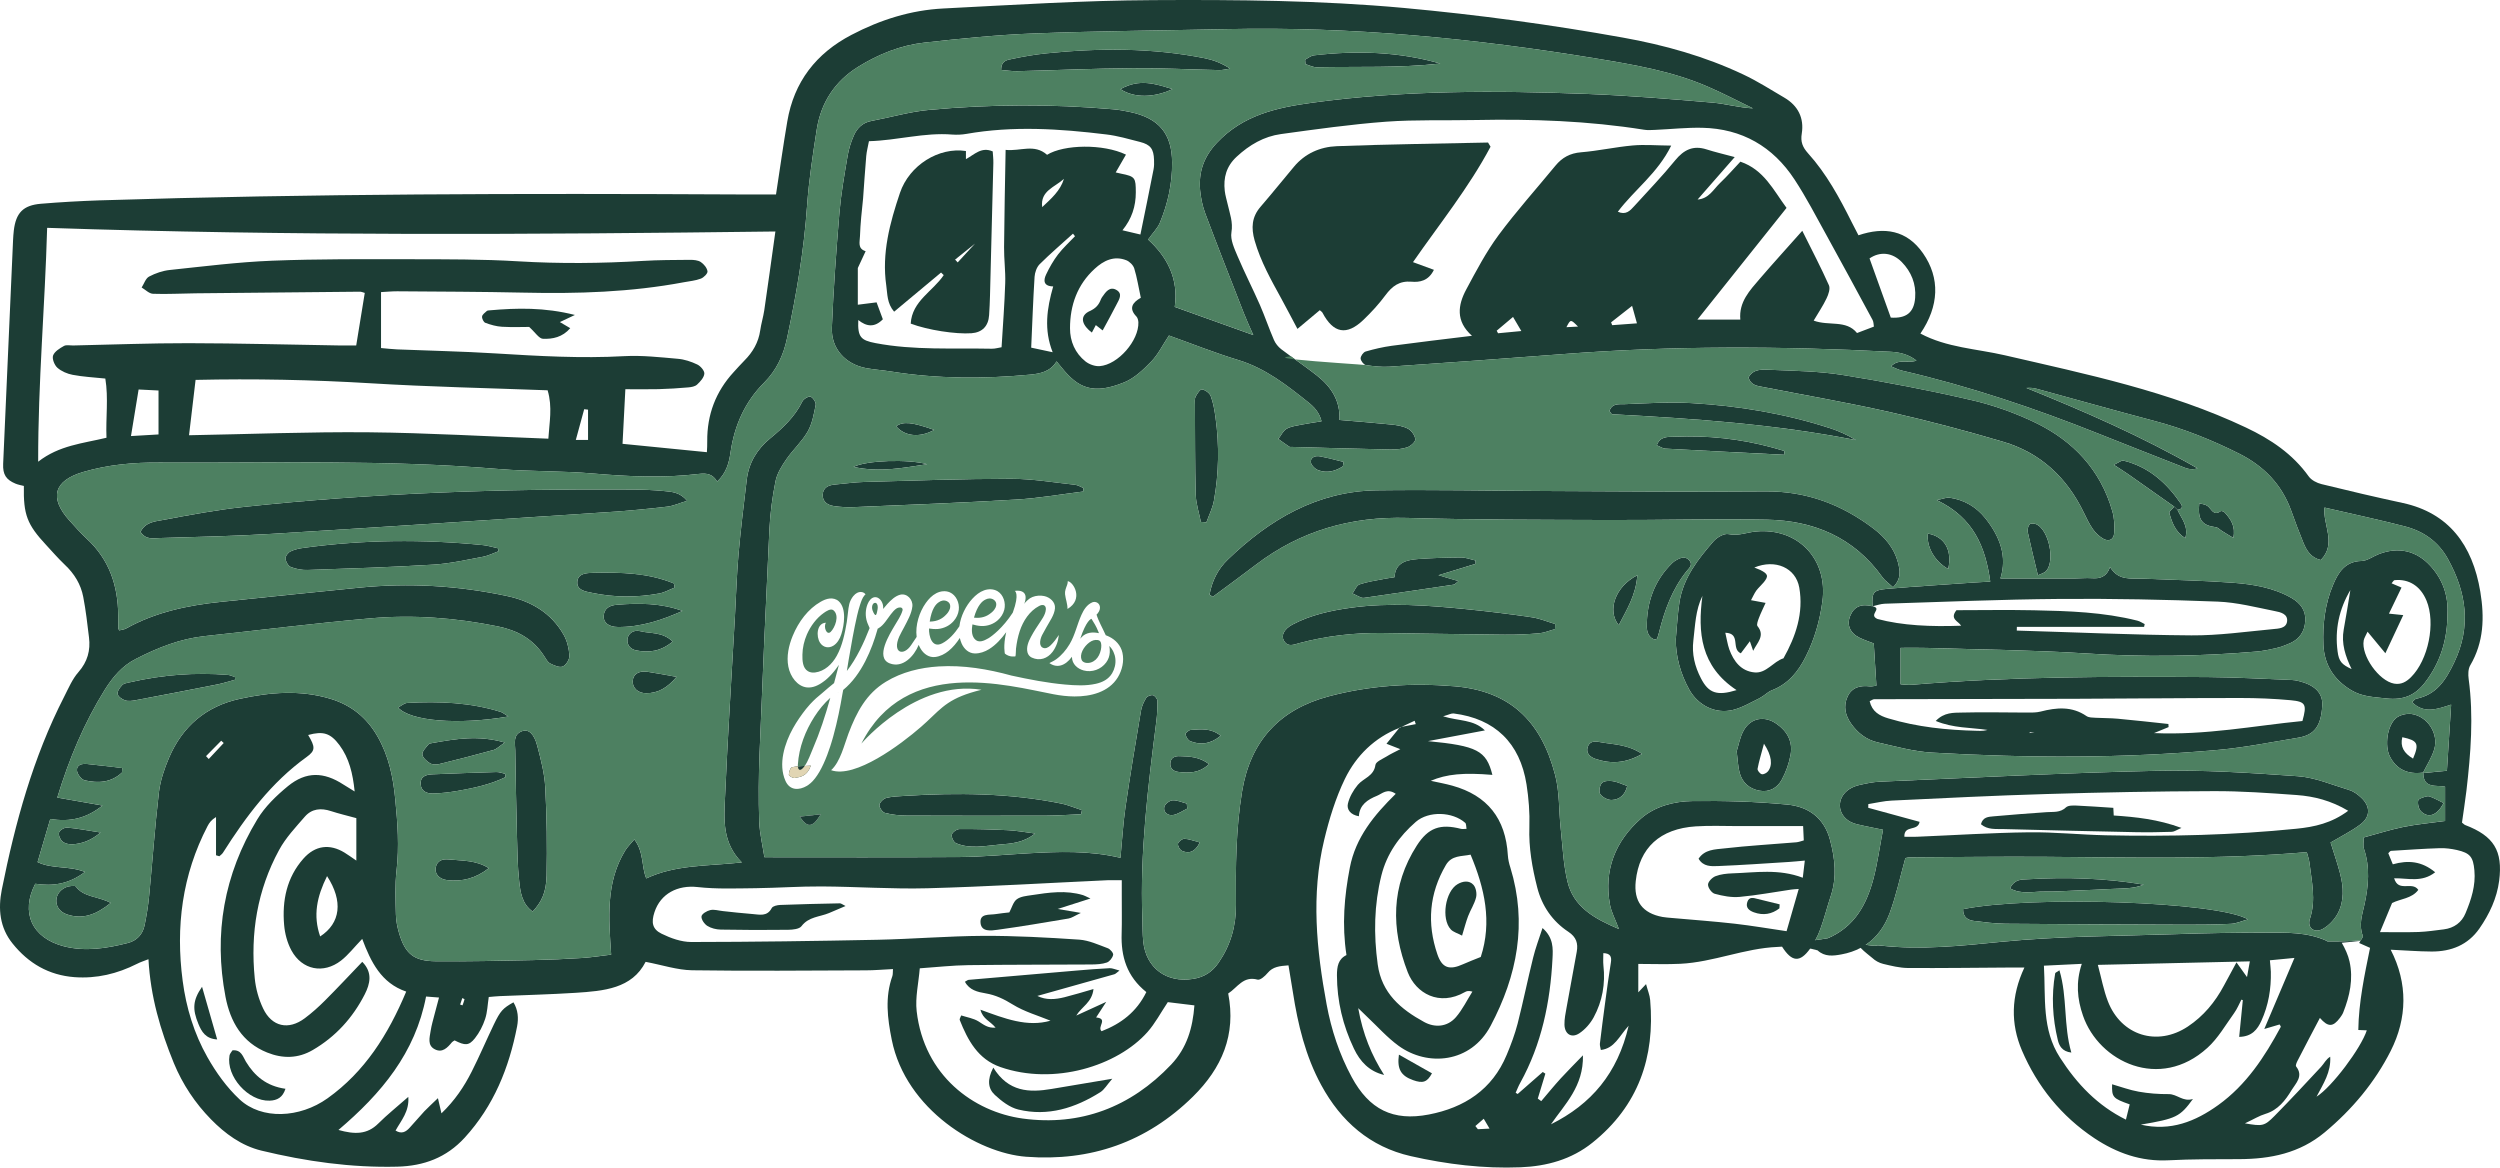 <svg xmlns="http://www.w3.org/2000/svg" xmlns:xlink="http://www.w3.org/1999/xlink" id="Layer_1" x="0px" y="0px" viewBox="0 0 1690.78 789.63" style="enable-background:new 0 0 1690.78 789.63;" xml:space="preserve"><style type="text/css">	.st0{fill:#1C3D35;}	.st1{fill:#FFFFFF;}	.st2{fill:#E1D5B3;}	.st3{fill:#4D8061;}	.st4{fill:#E1B15E;}	.st5{fill:#C45240;}	.st6{fill:#D5542B;}	.st7{fill:#1C3D35;stroke:#1C3D35;stroke-width:3.218;stroke-miterlimit:10;}	.st8{fill:#DB5F38;}	.st9{fill:url(#);}</style><g>	<g>		<path class="st0" d="M894.42,211.52c-0.27-0.55-0.96-0.96-1.83-1.73c-4.66,3.88-9.49,7.89-15.11,12.64   c-3.93-7.35-7.26-13.83-10.77-20.22c-6.98-12.74-14.11-25.33-18.17-39.48c-2.42-8.58-2.01-15.93,3.97-22.87   c7.67-8.9,15.02-18.03,22.55-27.02c7.53-9.08,17.8-13.51,28.98-13.97c34.1-1.28,68.24-1.73,102.34-2.47   c0.55,0.96,1.14,1.87,1.69,2.83c-14.74,27.75-34.51,52.22-52.45,78.06c4.84,1.78,9.27,3.42,14.15,5.2   c-3.7,7.62-9.77,8.49-15.15,8.03c-8.26-0.68-13.05,3.01-17.62,9.13c-4.43,5.98-9.54,11.55-14.93,16.71   C910.76,227.17,901.77,225.44,894.42,211.52z"></path>	</g>	<g>		<g>			<g>				<g>					<path class="st0" d="M1638.59,522.87c0.09,0,0.23,0,0.32-0.05v-0.32L1638.59,522.87z M1638.59,522.87c0.09,0,0.23,0,0.32-0.05      v-0.32L1638.59,522.87z M1667.21,557.97c-0.59-0.23-1.09-0.82-2.14-1.64c0.95-6.99,2.14-14.24,3.01-21.59      c2.92-25.15,4.93-50.26,1.5-75.55c-0.41-3.01-0.36-6.75,1.05-9.17c9.27-15.75,9.68-32.59,6.85-49.76      c-5.29-31.99-21.59-53.36-52.35-60.07c-18.4-3.97-36.75-8.26-55.05-12.78c-3.15-0.77-6.8-2.64-8.63-5.16      c-10.91-15.29-25.75-25.19-42.45-33.09c-51.9-24.56-107.73-36.06-163.14-48.89c-19.13-4.42-39.21-5.15-57.06-14.69      c12.64-18.54,13.47-37.48,1.74-54.32c-10.96-15.71-26.16-18.03-43.64-12.14c-1.6-3.15-3.11-5.94-4.52-8.77      c-8.31-16.61-17.12-32.91-29.63-46.74c-3.65-4.11-5.11-7.71-4.19-13.28c1.68-10.5-2.52-18.86-11.78-24.29      c-9.18-5.38-18.21-11.18-27.85-15.7c-25.88-12.23-53.13-19.86-81.34-24.92c-49.07-8.81-98.41-15.48-148.03-20.04      C893.1,0.22,836.45-0.24,779.9,0.08c-47.34,0.23-94.63,3.24-141.92,5.66c-21.91,1.1-42.63,7.63-62.12,17.85      c-23.88,12.46-38.89,31.73-43.41,58.57c-2.74,16.02-4.98,32.13-7.62,49.34c-8.86,0-18.03,0.05-27.21,0      c-143.51-0.73-286.98-0.55-430.4,4.01c-13.19,0.46-26.34,1.19-39.48,2.29c-12.1,1-16.98,6.16-18.4,18.12      c-0.23,2.15-0.41,4.25-0.5,6.39C6.6,212.79,4.37,263.28,2.13,313.76c-0.27,7.17,1.92,10.64,8.35,13.33      c1.88,0.78,3.88,1.1,5.66,1.56c-0.36,19.48,2.19,26.1,15.16,40.03c4.11,4.42,8.08,9.04,12.46,13.19      c6.48,6.07,10.91,13.24,12.55,21.86c1.74,9.04,2.79,18.21,3.88,27.34c1.1,8.81-1,16.48-7.12,23.47      c-4.15,4.7-6.71,10.86-9.63,16.57c-21.13,41.22-33.18,85.4-42.22,130.54c-2.6,13.06-1.42,25.7,7.3,36.48      c10.73,13.37,24.42,21.4,41.86,22.73c15.02,1.09,28.94-2.28,42.27-9c2.28-1.18,4.79-1.96,7.76-3.14      c1.37,25.28,8.08,48.02,17.16,70.25c5.93,14.37,14.42,27.11,25.15,38.06c9.49,9.68,20.59,17.85,34.05,21.14      c30.17,7.3,60.76,11.64,91.93,10.86c17.9-0.45,33.19-6.07,45.6-19.63c19.63-21.5,29.99-47.19,35.43-75.27      c1.05-5.57,0.64-11.13-2.47-16.25c-7.16,4.02-8.81,5.71-13.28,15.02c-5.07,10.55-9.68,21.41-14.97,31.86      c-5.12,10.14-11.42,19.54-20.45,28.21c-0.78-3.47-1.37-5.93-2.38-10.27c-3.79,3.65-6.57,6.16-9.17,8.86      c-3.38,3.65-6.57,7.48-9.95,11.13c-2.51,2.74-5.34,4.52-9.54,1.92c3.79-6.85,9.4-12.96,8.62-22.78      c-7.66,6.76-14.33,12.05-20.31,18.03c-7.58,7.54-16.02,7.4-26.93,4.34c29.08-24.69,51.99-52.13,59.25-90.24      c3.1,0.27,5.66,0.46,8.76,0.68c-1.14,4.29-2.1,7.67-2.96,11.14c-0.96,3.79-2.1,7.53-2.7,11.41c-0.68,4.48-2.37,9.82,2.83,12.46      c5.12,2.65,8.58-1.14,11.64-4.84c0.46-0.5,1.14-0.77,1.74-1.18c7.03,3.56,9.63,3.7,13.74-1.46c3.01-3.79,5.38-8.4,6.89-13.01      c1.55-4.57,1.64-9.59,2.46-14.88c2.65-0.23,5.12-0.5,7.54-0.6c17.07-0.73,34.14-1.14,51.21-2.23      c18.99-1.24,38.12-2.79,47.34-20.95c11.27,2.14,21.31,5.52,31.36,5.7c39.16,0.59,78.32,0.18,117.49,0.05      c5.93,0,11.91-0.55,18.44-0.87c-0.18,2.15,0,3.56-0.41,4.75c-5.11,14.37-3.33,28.53-0.41,43.09      c9.49,47.29,58.33,76.68,90.93,79.1c43.45,3.29,81.43-9.81,112.79-40.71c19.49-19.22,29.3-41.73,23.82-69.71      c6.26-4.01,10.14-12.09,19.91-9.35c1.73,0.45,5.02-2.42,6.71-4.48c3.6-4.38,8.26-4.74,14.15-5.2      c1.05,6.25,2.05,12.14,2.96,18.03c3.38,21.91,8.54,43.41,19.22,62.99c13.28,24.47,32.96,41.77,60.57,48.02      c24.38,5.52,49.16,8.54,74.18,7.53c17.71-0.68,34.51-5.29,48.66-16.66c30.99-24.83,42.4-57.74,39.02-96.49      c-0.27-3.24-1.64-6.39-2.78-10.73c-2.6,2.74-3.97,4.2-5.25,5.57v-19.22c10.04,0,19.26,0.37,28.44-0.09      c22.36-1.1,43.32-10.5,65.73-11.41c1.05-0.05,2.1-0.14,3.06-0.18c6.66,10.49,12.09,10.95,19.03,1.27      c0.23-0.27,0.41-0.59,0.64-0.91c1-1.51,2.01-3.1,2.83-4.75c1.37-2.42,2.51-4.97,3.42-7.57c2.7-7.35,4.57-14.98,7.03-22.37      c4.2-12.69,2.88-25.06-0.5-37.79c-4.06-15.34-15.02-22.64-28.98-23.97c-21.23-2.05-42.64-2.65-63.96-2.37      c-12.46,0.13-25.33,3.47-34.87,11.77c-17.39,15.25-25.33,34.97-21,58.38c0.92,4.93,3.47,9.59,6.03,16.39      c-16.98-7.17-30.81-15.06-34.87-32.36c-2.74-11.64-3.25-23.83-4.52-35.83c-1.28-12.01-0.73-24.42-3.75-35.97      c-9.72-37.48-31.31-56.92-68.24-60.03c-28.62-2.37-56.92-0.59-84.67,6.76c-33.19,8.76-53.13,29.99-58.79,64.32      c-4.2,25.42-4.43,51.03-4.16,76.63c0.14,14.38-3.56,27.3-11.73,39.21c-4.33,6.35-9.81,9.82-17.34,11      c-17.9,2.88-31.82-7.39-33.64-25.28c-0.55-5.3-0.41-10.64-0.6-15.98c-1.69-44.64,3.84-88.78,9.45-132.92      c0.59-4.61,0.82-9.27,0.73-13.83c-0.04-1.37-1.64-3.47-2.92-3.84c-1.32-0.32-3.83,0.55-4.57,1.69c-1.64,2.65-3.1,5.71-3.6,8.77      c-3.7,21.72-7.3,43.45-10.5,65.27c-1.6,11.09-2.24,22.32-3.38,34.23c-21.31-5.06-41.9-4.19-62.49-3.05      c-15.24,0.86-30.53,2.37-45.83,2.51c-44.09,0.32-88.18,0.13-132.51,0.13c-1.14-7.57-3.19-15.88-3.51-24.19      c-0.5-15.29-0.37-30.63,0.23-45.92c2.01-50.48,4.2-100.97,6.66-151.45c0.55-11,1.96-22,4.16-32.82      c1.04-5.25,4.29-10.36,7.44-14.93c4.42-6.39,10.45-11.82,14.28-18.53c3.06-5.34,4.2-11.87,5.43-18.08      c0.32-1.64-1.82-4.97-3.46-5.52c-1.42-0.46-4.75,1.51-5.57,3.24c-5.02,10.23-13.06,17.8-21.59,24.79      c-9.04,7.39-14.56,16.57-15.98,27.98c-2.05,16.93-4.11,33.87-5.61,50.85c-1.19,13.83-1.6,27.71-2.38,41.58      c-2.28,40.86-4.93,81.71-6.71,122.56c-0.68,15.02-1.91,30.68,11.37,43.96c-23.15,2.56-44.74,1.41-64.64,10.82      c-3.38-8.13-1.5-17.76-8.08-26.39c-2.46,2.97-4.7,5.07-6.2,7.58c-13.2,21.59-11.14,45.56-9.45,70.34      c-7.17,0.87-13.38,1.87-19.68,2.28c-11,0.69-22,1.19-33.04,1.42c-22.05,0.46-44.14,1-66.19,0.78      c-14.61-0.14-20.45-5.12-24.56-19.04c-1.19-4.06-2.05-8.35-2.14-12.55c-0.23-9.95-0.69-20,0.45-29.85      c1.87-16.12,0.69-32-0.87-47.93c-1.41-15.02-4.42-29.58-12.09-42.82c-7.26-12.6-17.58-21-31.68-25.29      c-20.49-6.21-40.76-4.47-61.17-0.04c-23,4.97-38.93,18.57-48.06,39.89c-3.2,7.44-5.89,15.48-6.85,23.46      c-2.74,23.33-4.33,46.75-6.62,70.12c-0.64,6.66-1.73,13.32-3.1,19.9c-1.28,6.02-5.3,10.27-11.23,11.78      c-14.24,3.65-28.76,5.97-43.23,2.28c-21.82-5.62-29.53-22.96-19.44-42.32c11.77,1.83,22.73,0.28,33.59-7.99      c-11.13-4.38-22-1.82-32.04-6.66c3.01-10.32,5.8-19.72,8.58-29.17c13.65,2.24,24.7-0.54,35.33-9.08      c-10.82-1.92-20.4-3.56-30.58-5.39c8.03-26.33,18.21-50.53,32.18-72.99c5.34-8.48,11.73-16.15,21-20.81      c14.65-7.49,29.76-13.56,46.33-15.38c37.47-4.02,74.9-8.77,112.47-12.05c28.8-2.56,57.56-0.32,86.04,5.47      c13.19,2.7,23.97,8.63,31.32,20.18c1.14,1.78,2.32,4.02,4.01,4.88c2.65,1.33,6.3,2.97,8.49,2.06c2.29-0.91,4.7-4.93,4.52-7.4      c-0.32-4.79-1.55-9.95-3.88-14.05c-8.44-14.89-22.09-22.78-38.43-26.25c-33-7.03-66.28-8.99-99.83-5.62      c-31.13,3.15-62.31,6.3-93.44,9.59c-22.46,2.33-44.28,6.89-64.27,18.03c-1.41,0.77-3.15,0.87-4.7,1.28      c-0.32-0.96-0.55-1.28-0.55-1.6c-0.04-2.87,0-5.71-0.04-8.54c-0.18-20.08-6.03-37.75-21.18-51.76      c-4.2-3.88-7.94-8.17-11.78-12.37c-13.88-15.38-10.68-26.98,9.22-32.86c16.85-4.98,34.24-6.53,51.72-6.39      c76.55,0.41,153.1-2.06,229.51,4.38c21.27,1.78,42.72,1.19,63.99,3.06c23.83,2.05,47.61,3.15,71.39,0.23      c5.44-0.64,9.36,0.27,12.19,5.2c6.25-5.84,8.03-12.74,9.04-19.77c2.65-18.16,9.68-34.09,22.78-47.2      c8.3-8.3,13.01-18.48,15.42-29.89c6.35-29.63,11.46-59.34,13.56-89.61c1.23-17.34,3.88-34.64,6.57-51.8      c2.88-18.22,12.42-32.6,28.03-42.27c13.74-8.54,28.76-14.56,44.83-16.35c24.74-2.73,49.57-5.29,74.44-6.2      c43.42-1.65,86.82-1.97,130.23-2.92c83.95-1.83,167.07,6.25,249.78,19.9c25.61,4.24,51.26,8.58,75.32,19.03      c10.36,4.48,20.35,9.72,30.53,14.66c-9.58-0.46-18.48-3.15-27.52-3.89c-28.03-2.41-56.06-4.74-84.13-5.84      c-62.3-2.42-124.57-2.6-186.55,5.94c-24.01,3.28-46.75,8.35-64.41,27.16c-8.81,9.4-12.37,19.71-11.28,31.99      c0.51,5.25,1.6,10.64,3.43,15.57c8.49,22.59,17.34,45.1,26.15,67.6c1.74,4.47,3.79,8.86,6.39,14.79      c-18.8-6.76-35.65-12.78-53.13-19.03c2.74-19.09-5.25-34.01-18.03-45.56c3.24-4.56,6.44-7.67,7.99-11.41      c5.39-12.92,8.35-26.57,8.26-40.53c-0.09-19.82-9.04-30.18-28.34-34.29c-3.84-0.82-7.67-1.55-11.6-1.87      c-41.58-3.65-83.21-3.42-124.75,0.46c-13.01,1.23-25.79,5.02-38.71,7.44c-5.84,1.1-9.63,4.79-11.82,9.77      c-2.01,4.52-3.51,9.36-4.29,14.2c-2.15,12.64-4.38,25.28-5.48,38.02c-2.14,25.88-4.06,51.76-5.11,77.73      c-0.59,14.29,9.13,24.83,23.32,27.48c5.62,1.01,11.32,1.37,16.94,2.29c31.13,4.97,62.35,5.02,93.67,2.09      c7.16-0.68,13.83-2.05,18.03-8.99c1.59,1.92,2.51,2.97,3.37,4.11c11.19,13.97,21.27,18.71,42.5,10.04      c6.89-2.83,12.92-8.62,18.26-14.15c4.56-4.7,7.53-10.95,11.87-17.48c15.56,5.57,31.08,11.78,46.97,16.61      c18.26,5.57,32.72,16.94,47.19,28.49c4.02,3.19,7.63,6.98,9.04,12.92c-5.02,0.82-9.26,1.41-13.42,2.23      c-3.47,0.73-7.25,1.14-10.22,2.83c-2.38,1.42-3.75,4.52-5.57,6.89c2.42,1.74,4.84,3.52,7.39,5.21c0.51,0.32,1.37,0.14,2.1,0.18      c22.05,0.59,44.1,1.28,66.19,1.74c3.83,0.04,7.94-0.28,11.55-1.51c2.28-0.78,5.52-3.7,5.39-5.39      c-0.19-2.55-2.52-5.88-4.84-7.12c-3.34-1.82-7.44-2.46-11.32-2.87c-11.55-1.19-23.19-2.06-35.15-3.11      c0.68-13.05-5.66-22.59-15.38-30.17c-1.19-0.92-2.39-1.84-3.59-2.74c-1.21-0.91-2.42-1.8-3.64-2.7      c-1.18-0.86-2.36-1.72-3.54-2.58c-0.4-0.28-0.81-0.58-1.21-0.87c-0.87-0.63-1.74-1.26-2.62-1.88      c-0.38-0.28-0.77-0.56-1.16-0.84c-0.54-0.39-1.09-0.78-1.62-1.18c-0.04-0.03-0.07-0.05-0.11-0.08      c-2.19-1.59-4.37-3.2-6.52-4.84c-2.06-1.6-3.88-3.88-4.89-6.21c-3.38-7.8-6.07-15.84-9.45-23.6      c-4.88-11.09-10.4-21.86-15.11-32.95c-2.19-5.21-5.06-11.23-4.19-16.3c1.14-6.89-1.1-12.51-2.47-18.62      c-0.69-3.11-1.69-6.21-2.05-9.36c-1.01-8.95,1.05-16.66,8.08-23.14c8.62-7.99,18.39-13.7,29.94-15.29      c23.6-3.24,47.2-6.58,70.93-8.36c20.18-1.46,40.49-0.73,60.76-1.14c38.11-0.77,76.14,0.55,113.89,6.57      c2.41,0.41,4.93,0.19,7.44,0.1c10.63-0.46,21.27-1.65,31.9-1.42c26.84,0.59,47.79,12.69,62.4,34.97      c7.99,12.18,14.7,25.19,21.77,37.97c10.46,18.95,20.77,38.03,31.04,57.06c0.73,1.42,0.64,3.24,0.87,4.47      c-4.2,1.6-7.67,2.93-11.41,4.34c-7.35-9.13-19.03-4.56-29.31-8.4c3.2-5.43,6.35-10.04,8.72-15.06c1.28-2.65,2.6-6.53,1.6-8.81      c-5.29-11.87-11.37-23.46-18.03-36.88c-10.41,11.73-19.67,21.91-28.62,32.31c-6.89,8.04-14.38,15.84-13.28,27.76h-29.03      c20.72-26.02,40.39-50.62,60.29-75.55c-8.99-12.14-15.24-25.79-31.22-31.26c-4.52,4.79-8.94,9.86-13.78,14.46      c-4.48,4.3-7.53,10.59-15.16,11.14c8.08-9.22,16.12-18.39,25.11-28.71c-7.53-2.01-13.38-3.38-19.08-5.2      c-9.04-2.88-15.29,0.23-21.18,7.39c-8.77,10.78-18.44,20.77-27.75,31.04c-2.79,3.1-5.62,6.16-11.05,3.74      c11.32-15.01,26.88-25.92,36.11-44.73c-9.96-0.09-18.08-0.82-26.07-0.09c-11.68,1.05-23.23,3.65-34.92,4.61      c-7.39,0.59-12.78,3.56-17.3,9.04c-12.87,15.65-26.47,30.81-38.52,47.06c-8.4,11.37-15.07,24.1-21.78,36.61      c-5.7,10.59-7.35,21.45,3.84,31.4c-18.99,2.33-36.66,4.39-54.28,6.76c-5.93,0.82-11.86,2.19-17.66,3.88      c-1.51,0.45-3.38,3.06-3.38,4.65c0.05,1.6,2.1,4.25,3.56,4.52c5.21,0.82,10.55,1.42,15.8,1.1c39.07-2.69,78.1-5.48,117.12-8.49      c73.95-5.75,147.94-5.48,221.98-1.6c6.21,0.32,12.05,1.74,17.48,5.94c-5.75,2.19-11.96-1.65-17.21,3.92      c2.97,1.19,5.12,2.37,7.44,2.88c45.47,10.58,89.61,25.37,132.93,42.67c18.48,7.4,37.02,14.61,55.55,21.91      c3.28,1.28,6.62,3.06,11.36,1.51c-37.84-21.68-76.5-38.52-115.75-54.36c2.46-0.23,4.83-0.05,7.07,0.59      c26.43,7.21,52.77,14.65,79.24,21.64c20.09,5.29,39.17,12.96,57.65,22.23c16.53,8.3,28.71,20.72,35.11,38.43      c2.64,7.35,5.38,14.7,8.35,21.96c2.19,5.24,5.16,10.04,11.73,11.5c10.86-11.23,1.23-23.83,2.46-35.47      c18.49,4.29,36.52,8.13,54.37,12.74c12.51,3.24,22.55,10.22,29.03,21.86c12.6,22.78,16.07,45.65,4.29,70.25      c-5.71,11.96-11.96,21.73-25.74,24.47c-0.82,0.18-1.51,1.27-2.7,2.32c8.22,8.13,16.98,4.66,26.43,1.65      c-0.96,15.38-1.91,30.13-2.87,44.73c-5.8,0.55-10.91,1.1-15.98,1.55c0,10.73,8.99,7.99,14.74,9.22v23.19      c-9.95,1.37-19.12,2.19-28.16,4.02c-8.9,1.83-17.66,4.65-26.84,7.12c0,2.88-0.59,5.43,0.09,7.53      c4.29,12.65,3.15,25.24,0.37,37.93c-1.51,6.85-3.97,13.7-1.14,20.96c0.27,0.77-0.6,2.05-1.51,3.37      c-4.56,0.23-12.96,0.6-22.28,0.5c-0.27,0.05-0.59-0.36-0.91-0.5c-13.1-5.89-27.07-5.43-40.9-5.43      c-19.95,0-39.89,0.32-59.79,1.01c-39.85,1.36-79.66,1.27-119.46,5.25c-26.84,2.69-53.86,5.56-80.98,2.55      c-1.05-0.14-2.28-0.36-3.19,0c-0.82,0.36-4.16-0.18-7.08-0.55c-2.46-0.36-4.65-0.59-4.74-0.09c-0.1,0.46,0.41,1.23,1.27,2.15      c2.29,2.51,6.99,5.98,7.86,6.8c1.96,1.87,4.7,3.38,7.34,4.01c5.53,1.33,11.19,2.74,16.76,2.79      c23.14,0.14,46.28-0.18,69.42-0.32c2.97-0.04,5.89,0,9.36,0c-9.13,19.45-9.36,38.02-1.69,56.05      c10.46,24.38,26.61,44.46,48.94,59.34c15.2,10.09,31.54,15.93,50.16,14.98c15.93-0.83,31.91-0.73,47.88-0.78      c21.14-0.09,40.77-3.97,57.75-18.08c18.66-15.52,34-33.91,44.73-55.18c11.09-22,11.73-45.51-0.05-68.38      c9.27,0.41,18.49,1.19,27.71,1.23c13.19,0.05,24.56-4.43,32.32-15.61c6.75-9.72,11.77-20.36,13.33-32.22      C1692.82,575.32,1686.57,565.37,1667.21,557.97z M999.5,763.7c-0.55-0.73-1.1-1.46-1.69-2.15c1.64-1.41,3.29-2.87,5.66-4.93      c1.74,2.93,2.56,4.34,3.93,6.67C1004.02,763.47,1001.78,763.56,999.5,763.7z M1106.27,595.9c2.41-22.5,16.38-35.46,40.62-37.02      c9.59-0.63,19.22-0.18,28.85-0.18c14.19-0.04,28.39-0.04,43.73-0.04c0.18,3.65,0.32,6.43,0.45,9.72      c-1.87,0.5-3.46,1.14-5.11,1.28c-16.29,1.37-32.63,2.28-48.88,4.15c-5.98,0.69-12.97,0.59-17.17,6.94      c3.2,5.48,8.58,5.16,13.33,4.97c15.98-0.64,31.95-1.78,47.93-2.78c3.1-0.18,6.21-0.55,10.59-0.91      c-0.46,4.06-0.87,7.21-1.37,11.59c-16.39-6.21-32-3.47-47.52-2.97c-3.88,0.14-7.94,0.55-11.5,1.92      c-2.24,0.87-5.02,3.7-5.07,5.71c-0.04,2.14,2.51,5.66,4.57,6.2c5.43,1.47,11.27,2.61,16.8,2.1      c11.64-1.05,23.18-3.24,34.78-4.93c1.32-0.22,2.6-0.22,5.2-0.45c-2.87,10.09-5.48,19.12-8.22,28.57      c-12.09-1.78-23.55-3.74-35.05-5.06c-14.15-1.6-28.35-2.61-42.54-3.88c-2.15-0.19-4.25-0.32-6.35-0.69      C1110.83,617.63,1104.8,609.55,1106.27,595.9z M990.96,556.51c0.73,0.69,0.55,2.37,0.87,4.06c-1.69,0-2.74,0.23-3.7,0      c-14.01-3.6-22.09-0.86-29.89,11.23c-17.58,27.39-17.53,56.37-6.17,85.73c5.57,14.28,21.27,23.32,38.67,13.42      c1.14-0.64,2.37-1.1,5.06-0.32c-3.65,5.79-6.71,12.18-11.14,17.3c-5.88,6.75-14.33,7.21-21.54,3.24      c-15.61-8.54-28.71-19.4-31.36-38.94c-2.78-20.31-2.47-40.31,2.51-60.25c3.7-14.7,12.1-26.43,23.28-36.16      C966.22,548.34,982.34,548.89,990.96,556.51z M994.57,578.01c9.54,22.73,14.65,45.51,6.89,69.2      c-4.47,1.82-8.26,3.24-11.91,4.88c-9.27,4.2-14.24,2.7-17.44-6.71c-7.12-20.86-5.57-41.03,5.75-60.34      C981.83,578.28,988.45,579.33,994.57,578.01z M895.56,568.06c3.38-14.11,7.72-28.3,14.02-41.31      c7.66-15.7,19.99-27.84,36.79-34.46c0.13-0.14,0.23-0.32,0.36-0.46c0.37-0.09,0.78-0.14,1.14-0.23      c2.97-1.41,5.89-2.78,8.86-4.15c0.23,0.73,0.5,1.5,0.77,2.28c-3.24,0.59-6.39,1.28-9.63,1.87c-0.32,0.14-0.64,0.32-0.96,0.46      c-0.18,0.09-0.36,0.13-0.54,0.23c-2.6,3.19-5.25,6.48-8.68,10.72c3.61,1.42,6.21,2.42,9.36,3.66      c-3.33,1.73-6.53,3.19-9.49,5.06c-2.7,1.64-7.08,3.43-7.35,5.62c-1.05,7.66-8.13,8.94-11.92,13.46      c-3.05,3.65-5.66,8.26-6.71,12.78c-0.86,3.84,1.74,7.49,7.44,8.45c0.42-7.72,5.94-11.28,12.24-13.83      c3.51-1.42,6.89-5.39,12.69-1.33c-14.61,14.34-27.12,29.49-31.04,49.89c-3.74,19.36-5.43,38.71-2.28,59.16      c-5.62,2.69-6.44,7.81-6.44,13.74c0.05,17.44,4.02,33.87,11.46,49.48c4.15,8.77,10.4,15.48,20.45,17.85      c-8.54-13.37-14.38-27.53-17.53-45.19c3.06,3.01,4.56,4.52,6.16,5.98c6.98,6.57,13.42,13.88,21.14,19.49      c19.62,14.29,48.88,11.73,62.26-13.51c17.98-33.92,24.92-69.38,13.33-107.09c-0.87-2.64-1.51-5.48-1.69-8.26      c-1.47-24.79-13.79-40.44-37.53-47.06c-4.74-1.32-9.63-2.19-14.6-3.29c10.63-4.56,22.27-5.66,41.67-4.01      c-4.1-16.48-10.4-19.63-43.59-22.83c12.46-2.37,24.92-4.7,38.53-7.25c-7.76-7.58-17.49-6.17-28.26-9.54      c3.93-1.1,5.62-2.1,7.12-1.92c27.85,3.51,44.87,19.85,49.3,48.02c1.46,9.4,2.24,19.12,1.92,28.66      c-0.5,14.11,1.91,27.67,5.34,41.13c3.19,12.46,10.31,22.78,21.04,29.85c5.43,3.61,6.66,7.9,5.66,13.51      c-2.24,12.6-4.66,25.16-6.89,37.75c-0.69,3.84-1.51,7.76-1.42,11.6c0.19,6.39,4.8,9.26,10.05,5.79      c3.92-2.6,7.44-6.61,9.72-10.81c5.89-10.87,7.99-22.73,6.57-35.11c-0.27-2.69-0.05-5.38-0.05-8.3      c4.66,0.14,5.76,2.32,5.12,6.25c-1.46,9.13-2.7,18.3-3.93,27.48c-1.23,9.13-2.42,18.3-3.51,27.48      c-0.14,1.28,0.36,2.6,0.64,4.29c9.31-1.1,12.23-9.13,18.8-16.39c-7.44,32.28-25.33,53.09-52.54,66.65      c9.45-13.65,22.1-25.66,21.64-46.65c-6.02,6.25-10.64,10.81-15.02,15.61c-4.52,4.97-8.81,10.22-13.19,15.38      c-0.78-0.59-1.55-1.19-2.33-1.74c1.69-5.61,3.43-11.22,5.12-16.84c-0.55-0.36-1.15-0.77-1.74-1.14      c-5.66,4.93-11.32,9.91-16.98,14.88c-0.46-0.27-0.91-0.55-1.37-0.82c1.05-2.28,1.92-4.66,3.15-6.8      c14.42-26.11,20.27-54.5,21.77-83.94c0.37-6.81,0.73-14.11-6.75-20.68c-2.42,7.44-4.79,13.65-6.35,20.08      c-3.69,14.84-6.71,29.81-10.5,44.64c-1.87,7.17-4.51,14.25-7.39,21.09c-9.77,23.51-28.67,35.7-52.63,40.31      c-24.28,4.7-40.35-3.43-52.17-25.29c-8.36-15.47-13.79-31.95-16.98-49.21C890.36,642.23,886.62,605.12,895.56,568.06z       M442.62,616.95c4.15-12.69,15.79-18.49,29.07-17.03c12.97,1.46,26.2,0.91,39.35,0.78c14.93-0.19,29.85-1.28,44.73-1.19      c23.88,0.14,47.7,1.87,71.53,1.23c40.53-1.09,81.02-3.56,121.51-5.43c2.78-0.09,5.62,0,9.86,0v10.54      c-0.05,8.54,0.18,17.12-0.09,25.61c-0.5,15.43,3.47,28.9,16.7,39.49c-6.61,13.51-17.16,21.4-30.26,26.47      c-3.28-2.97,4.79-8.45-3.7-9.31c2.06-3.2,3.88-5.98,6.85-10.55c-7.94,3.66-14.1,6.44-20.27,9.27      c3.61-5.98,10.69-8.85,11.64-17.94c-6.93,2.01-13.23,3.93-19.58,5.53c-6.25,1.55-12.5,2.1-18.39-0.87      c17.57-4.93,34.87-9.77,52.12-14.66c0.87-0.27,1.6-1.14,3.43-2.51c-2.88-0.73-4.75-1.64-6.57-1.59      c-7.44,0.36-14.89,0.95-22.33,1.59c-24.37,2.06-48.79,4.2-73.17,6.3c-0.64,0.09-1.18,0.6-2.46,1.28      c3.06,5.71,8.63,6.94,14.01,7.85c6.76,1.14,12.42,3.88,18.31,7.53c7.89,4.89,17.2,7.53,25.56,10.96      c-15.8,4.52-30.9-1.41-47.38-7.44c1.59,6.39,6.62,7.67,10.22,12.14c-5.34,0.41-8.12-2.1-11.5-4.2      c-3.38-2.1-7.62-2.74-11.73-4.06c-0.41,1.19-1.28,2.37-1.01,3.06c5.48,13.78,12.33,26.56,27.53,31.86      c36.29,12.64,79.15-0.78,99.46-23.69c5.11-5.75,8.77-12.78,13.74-20.22c5.75,0.68,11.69,1.41,17.99,2.19      c-1.15,15.34-5.07,28.75-15.71,40.03c-27.43,28.94-61.48,41.77-100.33,36.52c-33.27-4.52-66.82-29.04-71.8-72.63      c-1.05-9.26,1.28-18.94,2.1-28.98c11.64-0.82,22.23-2.01,32.82-2.15c27.75-0.36,55.51-0.27,83.26-0.45      c3.51-0.05,7.21-0.19,10.45-1.33c1.87-0.68,3.84-3.19,4.25-5.2c0.27-1.23-2.01-3.88-3.65-4.47c-6.3-2.33-12.74-5.34-19.27-5.8      c-21.63-1.46-43.32-2.65-65-2.56c-23.78,0.14-47.61,2.15-71.43,2.65c-42,0.87-83.95,1.46-125.94,1.51      c-6.76,0-13.92-2.56-20.13-5.62C441.11,628.4,440.38,623.75,442.62,616.95z M312.66,675.01c0.55,0.27,1.51,0.68,1.51,0.82      c-0.37,1.41-0.87,2.74-1.37,4.11c-0.55-0.18-1.1-0.37-1.6-0.55C311.66,677.93,312.16,676.47,312.66,675.01z M149.61,500.96      c0.55,0.5,1.15,1.05,1.69,1.55c-3.38,3.61-6.75,7.21-10.13,10.82c-0.59-0.69-1.19-1.32-1.83-1.96      C142.77,507.9,146.19,504.43,149.61,500.96z M140.39,558.66c1.14-2.15,2.51-4.16,5.71-6.08v25.84      c0.73,0.23,1.46,0.46,2.24,0.68c0.82-0.77,1.87-1.45,2.46-2.41c15.52-24.47,32.64-47.48,56.51-64.68      c6.12-4.39,5.98-6.76,1.1-14.93c10.17-2.79,15.1-1.28,21.18,6.85c6.52,8.81,9.03,19.08,10.27,31.35c-3.25-2-5.48-3.33-7.63-4.7      c-13.23-8.62-25.15-8.94-37.43,1.05c-7.85,6.44-15.61,13.92-20.81,22.55c-22.46,37.11-29.63,77.42-21.46,120.05      c3.25,16.75,11.14,30.77,28.17,37.61c10.54,4.25,20.95,4.07,30.81-1.69c15.47-8.99,27.11-21.86,35.19-37.7      c3.56-7.03,5.48-14.7-1.69-21.95c-8.58,8.94-16.75,17.71-25.24,26.2c-4.29,4.29-8.81,8.35-13.65,11.96      c-10.95,8.21-22.27,5.79-28.16-6.62c-3.01-6.3-4.98-13.42-5.66-20.36c-3.06-30.49,1.73-59.75,16.43-86.77      c4.48-8.31,11.23-15.43,17.48-22.64c4.71-5.39,10.91-5.94,17.67-3.7c5.29,1.73,10.77,3.01,17.12,4.75v28.71      c-3.52-2.38-5.66-3.97-7.99-5.39c-10.04-6.12-19.86-4.93-27.85,4.11c-11.27,12.78-14.42,28.34-13,44.82      c0.5,5.85,2.14,12.05,4.93,17.21c7.21,13.24,21.63,16.11,33.55,6.89c4.92-3.83,8.85-8.99,14.33-14.69      c5.84,15.52,12.78,29.89,29.76,35.65c-12.28,29.25-28.03,54.18-53.18,72.16c-18.94,13.51-44.64,14.61-59.47,0.78      c-8.68-8.08-15.98-18.26-21.82-28.62c-9-15.89-14.34-33.46-16.71-51.54C118.71,626.9,123.18,591.7,140.39,558.66z       M216.53,633.33c-4.93-14.24-2.24-26.88,4.66-40.81C232.19,609.46,230.36,624.34,216.53,633.33z M107.21,293.82      c-5.34,0.32-11.41,0.68-18.63,1.09c1.79-10.91,3.38-20.72,5.16-31.49c4.48,0.22,8.54,0.41,13.47,0.68V293.82z M370.86,296.69      c-40.85-1.5-81.2-3.92-121.6-4.33c-40.4-0.37-80.84,1.27-121.42,2c1.51-12.78,2.88-24.32,4.43-37.43      c39.3-0.91,78.87-0.09,118.54,2.29c39.71,2.42,79.47,3.24,119.55,4.74C373.78,275.38,371.5,285.83,370.86,296.69z       M397.7,297.51h-8.26c2.05-7.44,3.88-14.1,5.66-20.76c0.87,0.13,1.73,0.22,2.6,0.31V297.51z M516.88,209.87      c-0.68,4.57-2.1,9.04-2.74,13.61c-1.18,8.12-5.02,14.69-10.72,20.4c-2.51,2.51-4.84,5.2-7.26,7.81      c-12.14,13.23-17.99,28.8-17.85,46.69c0.05,2.47-0.09,4.98-0.23,7.44c-18.94-1.87-37.47-3.74-57.05-5.66      c0.63-12.19,1.23-23.83,1.91-36.93c7.72,0,15.02,0.14,22.37-0.04c6.71-0.18,13.47-0.59,20.18-1.19      c2.05-0.18,4.56-0.59,5.97-1.92c2.15-2,4.66-4.74,4.89-7.35c0.18-2-2.56-5.15-4.75-6.2c-4.11-1.97-8.72-3.52-13.24-3.88      c-12-1.05-24.14-2.42-36.15-1.78c-29.21,1.64-58.29-0.09-87.46-1.87c-22-1.37-44.09-1.78-66.14-2.7      c-3.47-0.13-6.94-0.59-10.91-0.91v-37.84c3.43-0.18,7.17-0.55,10.91-0.55c28.49,0.23,56.97,0.28,85.41,0.91      c36.38,0.83,72.62-0.27,108.45-7.02c3.84-0.74,7.85-1.05,11.46-2.43c2.01-0.72,4.75-3.46,4.56-4.97      c-0.32-2.33-2.46-4.88-4.56-6.3c-1.92-1.23-4.79-1.46-7.21-1.46c-10.68,0.09-21.32,0.09-31.95,0.73      c-28.12,1.69-56.15,1.96-84.31,0.27c-24.1-1.46-48.39-1.36-72.58-1.41c-31.31-0.05-62.67-0.23-93.94,1      c-23.05,0.92-46.01,3.84-69.02,6.26c-4.84,0.5-9.77,2.19-14.1,4.47c-2.33,1.23-3.38,4.84-5.02,7.39      c2.55,1.51,5.06,4.16,7.67,4.25c9.58,0.37,19.21-0.23,28.8-0.32c37.02-0.41,74.04-0.78,111.05-1.09      c1.01-0.05,2.01,0.45,3.38,0.82c-1.91,11.59-3.79,23.05-5.79,35.55c-3.93,0-7.44,0.05-10.96,0      c-34.14-0.54-68.33-1.5-102.47-1.55c-25.98-0.04-51.95,1.01-77.92,1.55c-2.1,0.05-4.66-0.59-6.3,0.32      c-2.88,1.6-6.35,3.75-7.35,6.44c-0.78,2.24,0.91,6.53,2.92,8.31c2.74,2.42,6.71,4.11,10.36,4.79      c6.94,1.32,14.06,1.69,22.05,2.51c2.19,13.29,0.23,26.57,0.78,40.03c-16.12,3.88-31.96,5.11-46.2,16.21      c-0.09-53.86,4.61-105.4,6.07-158.17c164.28,5.57,327.83,4.52,492.52,2.47C521.77,175.5,519.39,192.71,516.88,209.87z       M680.11,101.37c-0.41,22.55-0.86,44.14-1.05,65.73c-0.09,8.13,1.05,16.25,0.78,24.33c-0.46,14.24-1.55,28.39-2.47,43.41      c-1.91,0.28-4.24,1.05-6.57,1.01c-26.25-0.55-52.58,1.18-78.65-3.79c-9.99-1.92-12.19-4.06-11.68-15.61      c5.52,4.42,10.95,5.29,16.61-0.51c-1.41-3.74-2.83-7.62-4.24-11.45c-4.29,0.55-8.4,1.05-12.69,1.6v-23.97      c0-0.36-0.05-0.78,0.09-1.05c1.69-3.74,3.42-7.44,5.2-11.18c-5.61-1.74-3.92-6.26-3.83-10.09c0.14-4.29,0.45-8.54,0.82-12.78      c0.37-4.25,0.91-8.49,1.28-12.74c0.73-9.58,1.28-19.17,2.14-28.75c0.28-3.11,1.1-6.17,1.83-10.04      c19.22-0.51,37.43-6.03,56.37-4.48c3.15,0.23,6.39,0.09,9.5-0.45c31.58-5.57,63.13-3.48,94.62,0.36      c7.72,0.91,15.29,3.15,22.82,5.07c7.13,1.82,9.27,4.74,9.5,12.18c0.09,2.1,0.09,4.29-0.32,6.35      c-2.83,14.56-5.84,29.08-8.9,44.09c-4.38-1.05-7.49-1.78-12.14-2.87c6.3-7.76,9.03-16.16,9.03-25.61      c-0.04-9.86-0.31-10.77-9.99-12.69c-0.96-0.18-1.87-0.41-3.61-0.82c2.51-4.29,4.7-8.17,6.94-12.05      c-15.34-7.4-41.95-6.94-53.36,0.13C699.51,97.04,690.2,102.42,680.11,101.37z M719.55,120.96c-2.42,8.07-8.63,13.41-14.7,19.12      C703.39,129.03,713.48,126.57,719.55,120.96z M715.53,172.13c-3.15,4.15-5.79,8.76-8.03,13.51c-1.87,3.92-1.92,7.94,4.79,8.07      c-4.29,14.98-6.39,29.22-0.36,44.51c-5.39-1.14-9.68-2.05-14.52-3.1c0.73-16.12,1.28-32.05,2.28-47.89      c0.19-2.92,1.42-6.48,3.38-8.49c7.26-7.21,15.02-13.83,22.6-20.72c0.45,0.59,0.91,1.19,1.37,1.74      C723.16,163.86,718.96,167.65,715.53,172.13z M768.58,214.07c0.86,0.92,1.23,2.56,1.32,3.88c0.45,12.28-13.69,28.71-26.2,29.67      c-3.11,0.23-7.03-1.18-9.54-3.15c-7.08-5.61-10.55-13.69-10.5-22.5c0-15.52,4.93-29.44,16.66-40.17      c5.98-5.52,13.06-9.08,21.41-5.8c2.23,0.87,4.7,3.34,5.38,5.57c1.88,6.07,2.83,12.42,4.43,19.81      C765.79,204.67,763.23,208.55,768.58,214.07z M1013.15,225.39c-0.32-0.59-0.6-1.14-0.92-1.73c3.52-2.97,7.03-5.94,11.05-9.31      c1.73,2.96,3.1,5.29,5.62,9.54C1022.51,224.48,1017.85,224.94,1013.15,225.39z M1059.39,221.28c2.83-5.47,2.83-5.47,7.85-0.41      C1063.68,221.06,1061.62,221.19,1059.39,221.28z M1090.33,219.92c-0.22-0.64-0.5-1.28-0.73-1.92c4.52-3.52,9-7.08,14.2-11.14      c1.23,4.43,2.15,7.67,3.29,11.82C1101.15,219.1,1095.77,219.51,1090.33,219.92z M1295.24,201.38      c-0.73,10.09-6.12,14.11-16.48,13.42c-5.11-14.15-9.72-27.11-14.38-40.03c7.08-4.84,15.34-4.11,21.78,2.42      C1292.64,183.81,1295.97,192.03,1295.24,201.38z M1521.6,650.18c-0.68,3.7-1.23,6.71-1.92,10.63      c-2.46-3.42-4.29-5.93-7.12-9.95c-3.28,6.03-5.93,10.86-8.49,15.7c-5.98,11.19-13.83,20.68-24.42,27.71      c-20.59,13.69-45.05,6.16-54.04-17.03c-2.93-7.57-4.39-15.7-6.81-24.69C1453.36,651.73,1487,650.95,1521.6,650.18z       M1500.24,747.36c-15.52,11.14-32.27,17.89-52.4,13.24c24.01-4.07,26.47-5.26,35.28-17.35c-6.8,2.14-10.64-3.33-16.43-3.29      c-6.76,0.05-13.56-0.45-20.22-1.64c-6.08-1.05-11.96-3.29-18.03-5.02c-0.23,8.81,0.45,9.54,11.91,13.6      c-0.78,3.06-1.51,6.12-2.56,10.32c-19.12-9.45-33-23.92-44.59-41.95c-12.42-19.22-9.63-40.22-10.87-62.17      c7.95-0.37,16.25-0.78,25.61-1.24c-4.15,12.47-3.1,23.79,0.82,35.06c10.78,31.22,51.9,51.08,84.13,21.77      c7.21-6.52,12.28-15.47,18.07-23.5c2.01-2.79,3.34-6.07,4.93-9.13c0.32,0.13,0.64,0.23,0.96,0.36      c-0.77,7.9-1.55,15.84-2.46,24.84c8.67-0.19,12.41-5.12,15.01-10.87c4.8-10.5,6.67-21.68,6.4-33.23      c-0.05-2.1-0.37-4.2-0.64-7.71c5.11-0.51,9.81-0.96,16.61-1.6c-6.94,16.34-13.33,31.36-20.4,48.06      c4.7-1.37,7.53-2.19,10.36-3.06c0.27,0.55,0.91,1.33,0.78,1.65C1531.64,714.72,1519.23,733.71,1500.24,747.36z M1600.7,696.83      c-3.92,12.05-23.55,38.29-34,44.87c4.65-8.9,9.86-16.57,9.26-27.03c-2.83,1.65-4.1,4.57-6.16,6.81      c-10.41,11.22-20.86,22.41-31.58,33.32c-6.85,6.89-8.13,6.98-19.95,4.93c5.98-2.79,9.72-5.16,13.83-6.39      c8.58-2.61,13.56-9.18,17.75-16.12c2.83-4.61,8.18-9.4,3.06-15.93c-0.55-0.64,0.32-2.65,0.92-3.83      c4.97-9.72,10.08-19.36,15.15-29.03c5.48,6.3,8.86,6.3,13.6-0.09c0.82-1.14,1.69-2.33,2.19-3.65      c4.39-11.1,6.9-22.55,4.25-34.42c-0.96-4.38-3.01-8.72-5.25-12.65c5.84-0.59,9.95-1,12.6-1.27c-0.32,0.5-0.64,0.95-0.87,1.41      c2.79,1.23,4.98,2.19,7.4,3.29c-3.79,18.58-7.67,36.79-7.95,55.55C1597.46,696.69,1599.02,696.78,1600.7,696.83z       M1667.48,617.59c-2.55,6.25-7.76,10.08-14.69,10.95c-5.62,0.68-11.28,1.55-16.98,1.78c-8.49,0.28-16.98,0.09-26.2,0.09      c2.87-6.94,5.43-13.1,8.17-19.67c5.66-2.92,13.37-2.97,17.75-8.9c-4.2-6.16-13.46,2-16.34-7.85c9.4-0.14,18.72,3.05,27.75-4.07      c-9.08-7.53-18.21-8.3-28.66-5.38c-1.01-2.47-2.06-4.98-3.06-7.49c0.82-0.77,1.28-1.55,1.83-1.6      c10.95-0.68,21.95-1.46,32.95-1.82c3.88-0.14,7.85,0.41,11.6,1.23c9.03,2.05,11.04,4.75,11.86,13.79      C1674.42,598.92,1671.32,608.36,1667.48,617.59z M1638.59,522.87c0.09,0,0.23,0,0.32-0.05v-0.32L1638.59,522.87z       M1638.59,522.87c0.09,0,0.23,0,0.32-0.05v-0.32L1638.59,522.87z"></path>				</g>				<g>					<path class="st0" d="M1554.24,460.52c-1.37-0.32-2.79-0.6-4.2-0.64c-18.81-0.69-37.66-1.83-56.47-1.96      c-66.91-0.46-133.83-0.42-200.61,5.2c-2.65,0.23-5.34-0.18-7.58-0.32v-24.65c6.44,0,12.1-0.14,17.8,0.05      c35.88,1.14,71.85,1.41,107.73,3.74c38.48,2.51,76.82,2.05,115.16-1.28c4.61-0.41,9.18-1.37,13.65-2.42      c3.11-0.73,6.12-1.92,9.04-3.19c6.53-2.84,9.86-8.08,10.31-14.98c0.51-7.16-3.19-12.09-9.22-15.61      c-12.41-7.12-26.2-9.31-39.98-10.36c-20.22-1.5-40.54-1.87-60.8-2.74c-7.76-0.36-16.25,1.65-22-7.85      c-2.56,6.99-7.08,7.9-12.42,7.53c-3.88-0.27-7.85,0.19-11.73,0.19h-50.03c4.79-14.98-0.46-28.4-10.04-40.54      c-6.16-7.8-14.42-12.69-24.38-14.1c-1.96-0.28-4.15,0.73-8.62,1.64c24.83,11.87,32.95,31.5,36.19,55.1      c-4.47,0.27-7.66,0.45-10.81,0.63c-19.54,1.42-39.08,2.56-58.57,4.25c-9.9,0.87-10.68,2.28-10.27,11.82      c-7.57-1.96-12.5,0.18-15.11,6.57c-2.46,6.08-0.09,11.65,6.58,14.84c3.1,1.46,6.43,2.56,9.4,3.74      c0.59,9.86,1.19,18.99,1.78,28.53c-1.64,0.23-3.06,0.64-4.38,0.5c-6.58-0.77-12.28,0.55-15.2,7.08      c-2.88,6.39-1.46,12.51,2.46,18.12c4.48,6.39,10.45,10.96,17.99,12.69c12.09,2.74,24.28,6.16,36.61,6.89      c64.72,3.75,129.49,4.02,194.13-1.87c17.98-1.64,35.83-5.29,53.72-8.21c11-1.83,15.39-7.95,16.21-21.73      C1571.08,468.5,1565.24,463.07,1554.24,460.52z M1266.44,410.03c2.78-0.59,5.48-1.64,8.21-1.73      c39.49-1.24,79.02-2.92,118.5-3.24c35.61-0.28,71.21,0.45,106.77,1.82c13.01,0.51,25.93,3.88,38.75,6.44      c3.61,0.68,8.67,1.87,8.13,6.85c-0.55,4.88-5.85,4.93-9.41,5.29c-18.44,1.74-36.88,4.38-55.32,4.25      c-39.35-0.28-78.74-2.1-118.09-3.25c0-0.86,0.05-1.68,0.05-2.51h86.04c0.14-0.63,0.28-1.23,0.41-1.87      c-1.64-0.77-3.19-1.91-4.93-2.32c-22.96-5.8-46.46-6.53-69.97-7.03c-17.76-0.37-35.52-0.05-52.4-0.05      c-4.84,6.07,1.37,7.39,3.15,10.5c-20.27,0.73-39.72-0.05-56.61-4.57C1263.29,415.74,1273.51,411.54,1266.44,410.03z       M1372.61,495.8c0.05-0.18,0.09-0.36,0.14-0.55h3.15C1374.8,495.44,1373.71,495.62,1372.61,495.8z M1557.16,487.63      c-32.64,3.2-65.32,9.72-100.38,8.17c4.34-1.78,7.08-2.92,9.86-4.06c-0.04-0.73-0.09-1.42-0.13-2.1      c-11.42-1.23-22.83-2.51-34.24-3.56c-4.98-0.46-9.95-0.37-14.93-0.64c-2.1-0.14-4.61-0.05-6.2-1.14      c-9.86-6.76-20.27-5.84-31.04-3.06c-3.02,0.78-6.26,0.68-9.41,0.68c-14.56,0-29.16-0.41-43.73,0      c-5.7,0.14-12.05-0.31-17.8,5.67c11.82,4.93,23.46,4.38,35.01,6.07c-0.96,0.18-1.87,0.5-2.78,0.54      c-1.42,0.14-2.88,0.09-4.29,0.05c-20.31-0.46-40.44-2.51-60.03-8.4c-6.02-1.78-10.95-4.57-12.6-11.59      c1.33-0.64,2.2-1.37,3.06-1.37c45.19-0.14,90.38-0.14,135.53-0.28c37.38-0.13,74.72-0.54,112.06-0.54      c11.36,0,22.78,0.45,34.1,1.5C1559.44,474.53,1560.26,476.4,1557.16,487.63z"></path>				</g>				<g>					<path class="st0" d="M1596.87,539.44c-2.28-2.15-5.11-4.24-8.03-5.11c-11.51-3.52-23.01-8.49-34.79-9.36      c-31.9-2.28-64.04-4.38-95.99-3.65c-62.21,1.37-124.43,4.7-186.65,7.35c-4.56,0.18-9.17,1.18-13.64,2.19      c-2.42,0.5-4.84,1.46-6.9,2.74c-9.08,5.79-8.62,17.57,0.96,22.41c2.79,1.41,6.07,1.87,9.18,2.6c4.01,0.91,8.12,1.64,12.5,2.56      c-2.23,11.59-3.65,22.18-6.3,32.5c-4.61,17.8-12.82,33.14-31.08,40.89c-2.47,0.37-5.52,0.78-8.4,1.28      c-7.4,1.19-13.37,2.79-3.47,5.66c1.37,0.37,3.01,0.78,4.98,1.24c4.83,4.47,10.54,3.78,16.15,2.73      c4.8-0.86,9.13-2.37,13.01-4.42c1.24-0.64,2.38-1.33,3.47-2.06c7.35-4.97,12.69-12.18,16.07-21.27      c4.43-11.91,7.08-24.42,10.68-37.38c0.5-0.09,1.87-0.5,3.24-0.5c30.22-0.19,60.48-0.55,90.75-0.37      c59.02,0.41,118.04,2.01,177.51-3.15c0.64,2.47,1.51,4.75,1.79,7.08c1.46,12.64,4.61,25.15,0.32,38.02      c-2.06,6.07,2.96,9.95,8.67,6.85c4.06-2.24,7.85-6.26,10.09-10.37c4.56-8.53,4.01-17.94,1.64-27.06      c-1.87-7.17-4.29-14.15-6.44-21.05c6.94-4.1,13.97-7.57,20.13-12.18C1603.22,552.45,1603.22,545.33,1596.87,539.44z       M1553.1,560.48c-42.87,4.34-85.86,5.34-128.86,4.43c-17.44-0.37-34.83-2.24-52.22-2.01c-25.24,0.32-50.49,1.97-75.68,3.01      c-2.7,0.1-5.39,0-8.4,0c-0.28-8.26,9.13-3.37,10.31-10.09c-11.32-3.1-23-6.29-34.73-9.49c0.04-0.86,0.04-1.69,0.04-2.51      c5.3-0.82,10.5-2.14,15.8-2.37c34.82-1.65,69.61-3.43,104.43-4.43c37.71-1.14,75.41-1.87,113.12-1.96      c18.8-0.09,37.65,1.28,56.46,2.64c11.68,0.87,23.05,3.7,34.74,10.64C1576.88,556.74,1565.28,559.25,1553.1,560.48z"></path>				</g>				<g>					<path class="st0" d="M1280.27,397.16c-2.46-2.33-5.34-4.25-7.21-6.85c-19.17-26.79-46.24-38.21-77.96-38.84      c-35.56-0.73-71.16,0.36-106.72,0.23c-45.55-0.18-91.06-0.09-136.57-1.42c-38.16-1.09-72.35,8.67-102.7,31.86      c-9.54,7.3-19.26,14.33-28.94,21.5c-0.73-0.5-1.42-0.96-2.15-1.46c1.64-9.08,5.61-17.26,12.37-23.74      c28.21-27.16,60.57-46.29,100.92-46.83c37.7-0.5,75.36,0.27,113.07,0.46c49.75,0.18,99.55,0.73,149.35,0.27      c27.62-0.27,51.58,8.67,73.17,25.01c7.76,5.89,14.06,13.15,16.66,22.87C1285.01,385.75,1286.11,391.36,1280.27,397.16z"></path>				</g>				<g>					<path class="st0" d="M1187.65,359.46c-6.16,0.54-11.91,3.19-18.58,1.78c-2.96-0.64-7.8,2.14-10.13,4.79      c-10.54,12.1-20.49,24.74-23.1,41.22c-1.32,8.76-1.78,17.66-2.46,24.96c-0.18,11.33,3.24,23.7,9.04,34.1      c5.93,10.73,17.71,16.76,29.58,13.83c6.39-1.59,12.32-5.15,18.3-8.12c2.83-1.42,5.11-4.02,8.03-5.16      c11-4.24,17.81-12.6,22.87-22.69c5.98-11.86,9.54-24.41,11.32-37.56C1236.27,378.26,1216.14,356.85,1187.65,359.46z       M1150.36,458.74c-4.15-8.04-6.25-16.44-5.11-25.66c1.23-10.13,1.41-20.45,6.11-30.08c-3.28,24.79-1.23,47.66,23.1,63.73      C1161.18,470.83,1155.52,468.78,1150.36,458.74z M1206.19,445.22c-6.99,2.24-11.55,10.27-19.54,9.55      c-9.13-0.83-14.15-7.49-17.12-15.61c-1.23-3.52-1.73-7.31-2.69-11.23c10.82,0.36,3.7,10.95,10.5,13.92      c1.82-2.47,3.83-5.12,6.11-8.17c0.78,2.32,1.51,4.42,2.24,6.48c2.6-5.48,8.31-10.09,2.92-16.71c-0.77-1,0.32-3.79,1.01-5.61      c1.18-3.15,2.73-6.21,4.47-10.09c-4.02-0.73-6.62-1.23-9.86-1.83c1.23-2.28,2.19-4.52,3.56-6.48c1.46-1.96,3.38-3.6,4.97-5.52      c3.52-4.29,3.11-5.75-2.37-8.49c-1.05-0.5-2.19-0.87-3.92-1.6c14.24-5.89,28.02,0.18,30.4,13.56      C1219.88,414.6,1214.54,430.34,1206.19,445.22z"></path>				</g>				<g>					<path class="st0" d="M464.71,338.69c-5.07,1.55-9.22,3.47-13.51,3.97c-13.05,1.55-26.16,2.78-39.3,3.65      c-76,5.02-152,10.09-228.05,14.74c-25.2,1.55-50.48,2.05-75.77,2.83c-4.38,0.14-9.36,1.42-13.06-4.15      c3.24-6.53,9.49-7.03,14.74-7.99c18.17-3.42,36.38-6.85,54.73-8.86c87.18-9.4,174.69-12.41,262.33-11.82      c7.44,0.04,14.93,0.32,22.37,1.05C454.3,332.66,459.82,332.8,464.71,338.69z"></path>				</g>				<g>					<path class="st0" d="M1429.85,360.5c-0.32,4.61-3.65,6.07-7.62,3.74c-2.65-1.6-5.07-3.93-6.85-6.44      c-2.42-3.47-4.24-7.4-6.12-11.23c-11.46-23.64-29.26-40.35-54.5-47.79c-25.2-7.44-50.62-14.2-76.28-19.99      c-28.39-6.43-57.1-11.36-85.72-16.98c-4.06-0.82-8.63-1.01-10.22-6.57c3.42-6.16,9.77-5.3,15.02-5.11      c16.34,0.68,32.82,0.91,48.89,3.51c29.12,4.7,58.11,10.27,86.82,16.93c14.79,3.38,29.44,8.63,43.09,15.2      c25.74,12.37,44.28,31.95,52.26,60.07C1429.94,350.51,1430.21,355.67,1429.85,360.5z"></path>				</g>				<g>					<path class="st0" d="M1643.66,382.69c-9.5-10.36-21.68-13.06-34.92-7.9c-3.93,1.51-7.76,4.52-11.69,4.61      c-11.04,0.28-15.65,7.76-19.12,16.03c-5.48,12.96-7.17,26.79-6.58,40.76c0.64,13.37,6.94,23.32,18.58,30.49      c7.72,4.7,15.7,4.7,24.1,5.7c11.37,1.28,19.36-2.09,25.98-10.72c10.63-13.79,15.29-29.53,15.24-46.83      C1655.8,402.59,1651.97,391.77,1643.66,382.69z M1580.94,440.57c-1.96-14.7,1-28.58,8.63-41.49c-1.46,8.9-2.83,17.8-4.48,26.65      c-1.73,9.45,1.1,18.03,5.34,26.8C1583.82,449.43,1581.81,447.42,1580.94,440.57z M1630.56,458.01      c-3.2,3.19-6.71,5.15-11.41,4.33c-10.23-1.82-22.42-18.94-20.54-29.21c0.31-1.64,1.36-3.2,2.6-5.89      c4.1,4.93,7.67,9.27,12.05,14.56c4.01-8.58,7.8-16.66,12.09-25.79c-3.88-0.41-6.2-0.64-9.67-1c2.83-5.94,5.52-11.46,8.49-17.62      c-2.24-0.96-4.39-1.87-6.71-2.88c0.73-0.77,1.32-2.1,2.1-2.14c9.67-0.96,17.48,4.06,21.5,13.78      C1647.4,421.4,1642.33,446.32,1630.56,458.01z"></path>				</g>				<g>					<path class="st0" d="M1051.76,422.04c-0.05,1.09-0.05,2.24-0.09,3.38c-3.56,1.01-7.03,2.56-10.68,2.88      c-7.76,0.68-15.56,1.05-23.37,0.96c-27.66-0.23-55.37-0.82-83.08-1.14c-18.9-0.18-37.57,1.96-55.83,6.85      c-3.83,1.01-7.67,2.92-10.36-1.64c-2.1-3.47,0.09-7.94,5.8-10.95c12.37-6.53,25.88-9.45,39.67-11.37      c25.93-3.56,51.76-1.6,77.55,0.96c14.84,1.5,29.62,3.29,44.37,5.48C1041.17,418.2,1046.42,420.44,1051.76,422.04z"></path>				</g>				<g>					<path class="st0" d="M732.74,330.06c-0.05,0.78-0.14,1.55-0.18,2.37c-15.11,1.87-30.17,4.56-45.33,5.43      c-36.52,2.19-73.08,3.56-109.6,5.11c-4.61,0.23-9.27-0.04-13.79-0.73c-4.06-0.64-7.62-2.88-7.44-7.62      c0.23-4.79,3.74-6.48,8.03-6.89c6.71-0.59,13.42-1.6,20.18-1.78c33-0.91,66.05-2.1,99.05-2.15c14.47,0,28.94,2.51,43.41,4.06      C729.04,328.1,730.87,329.28,732.74,330.06z"></path>				</g>				<g>					<path class="st0" d="M1520.36,621.78c-4.66,1.28-7.99,2.83-11.41,3.01c-9.95,0.5-19.9,0.64-29.85,0.59      c-40.94-0.14-81.84-0.27-122.74-0.64c-7.08-0.09-14.15-1-21.18-1.87c-4.02-0.55-7.53-2.15-7.53-7.99      C1373.06,605.62,1499.64,609.6,1520.36,621.78z"></path>				</g>				<g>					<path class="st0" d="M369.67,592.2c-0.23,11.64-3.7,18.21-9.45,24.28c-7.12-5.07-8.31-13.01-9.08-20.59      c-1.14-10.23-1.23-20.59-1.51-30.9c-0.5-19.22-0.87-38.43-1.14-57.65c-0.09-4.75-1.73-10.45,4.56-12.83      c4.25-1.64,8.13,1.6,10.27,9.81c2.47,9.27,4.93,18.72,5.43,28.21C369.81,552.4,370.08,572.35,369.67,592.2z"></path>				</g>				<g>					<path class="st0" d="M337.13,372.83c-3.47,1.28-6.85,3.01-10.41,3.7c-11.14,2.05-22.32,4.66-33.59,5.34      c-28.35,1.73-56.74,2.65-85.09,3.61c-3.79,0.14-7.85-0.64-11.37-2.01c-1.78-0.68-3.38-3.65-3.61-5.71      c-0.14-1.51,1.73-4.02,3.33-4.79c2.78-1.37,6.02-2.05,9.17-2.47c40.31-5.52,80.7-5.89,121.15-1.83      c3.38,0.37,6.71,1.42,10.09,2.15C336.9,371.5,337.03,372.14,337.13,372.83z"></path>				</g>				<g>					<path class="st0" d="M731.74,547.93c-0.18,0.91-0.36,1.83-0.59,2.74c-7.71,0.32-15.43,0.91-23.14,0.96      c-31.59,0.09-63.17,0.09-94.76-0.04c-4.93,0-9.95-0.59-14.7-1.78c-1.69-0.46-3.93-3.61-3.79-5.34      c0.14-1.78,2.69-4.29,4.61-4.79c4.06-1.05,8.4-1.14,12.64-1.41c35.51-2.24,70.93-1.92,105.99,5.25      C722.65,544.5,727.17,546.47,731.74,547.93z"></path>				</g>				<g>					<path class="st0" d="M831.93,46.41c-2.47,0.32-4.93,1.05-7.35,1c-19.54-0.41-39.12-1.46-58.65-1.28      c-25.93,0.18-51.85,1.37-77.83,2.01c-3.65,0.09-7.35-0.55-11-0.82c-0.05-6.43,4.24-6.8,7.3-7.44      c7.62-1.64,15.38-2.97,23.14-3.79c35.88-3.7,71.71-3.79,107.22,3.29C820.61,40.57,826.22,42.67,831.93,46.41z"></path>				</g>				<g>					<path class="st0" d="M1255.21,297.65c-54.5-10.73-109.6-14.56-164.78-17.48c-0.68,0-1.28-1.46-1.92-2.24      c1.69-5.25,6.34-4.47,9.86-4.56c15.25-0.59,30.58-1.64,45.78-0.73c31.63,1.83,62.81,7.03,93.07,16.8      C1243.43,291.44,1249.41,294.09,1255.21,297.65z"></path>				</g>				<g>					<path class="st0" d="M1201.39,489.46c-7.94-5.53-17.12-4.02-22,4.33c-2.69,4.71-3.61,10.5-4.84,14.29      c0.78,6.07,0.87,10.41,1.97,14.47c1.77,6.71,6.52,10.91,13.37,12.19c6.71,1.28,12.14-1.87,15.15-7.44      c2.83-5.21,4.89-11.05,5.94-16.85C1212.58,501.6,1208.74,494.48,1201.39,489.46z M1195.73,521.64      c-0.91,1.14-3.06,2.28-4.24,1.96c-1.24-0.32-3.02-2.56-2.83-3.65c0.91-4.98,2.46-9.86,4.33-16.98      C1198.38,511.18,1198.93,517.53,1195.73,521.64z"></path>				</g>				<g>					<path class="st0" d="M972.84,389.03c5.52,1.64,9.13,2.69,13.51,3.97c-1.37,1.01-2.24,2.24-3.29,2.42      c-19.63,2.97-39.3,5.8-58.93,8.67c-1.05,0.14-2.24,0.46-3.2,0.14c-2.15-0.78-4.15-1.92-6.21-2.88      c1.55-2.14,2.69-5.38,4.75-6.12c5.29-1.83,11-2.56,16.52-3.7c2.1-0.41,4.2-0.68,7.12-1.14c0.55-10.09,8.22-11.73,16.2-12.33      c9.54-0.68,19.13-1,28.67-1.05c3.29-0.04,6.57,1.32,9.86,2.01c0.09,0.78,0.14,1.55,0.18,2.28      C990.46,383.65,982.84,385.97,972.84,389.03z"></path>				</g>				<g>					<path class="st0" d="M820.97,338.69c-0.91,4.97-3.33,9.68-5.07,14.56c-1.23-0.09-2.51-0.18-3.74-0.27      c-1.19-6.16-3.29-12.28-3.47-18.44c-0.55-20.27-0.41-40.58-0.55-60.84c0-1.78-0.32-3.84,0.41-5.3c1-2.01,3.2-5.3,4.34-5.07      c2.24,0.41,5.16,2.47,5.93,4.52c1.73,4.61,2.56,9.59,3.24,14.52C824.67,301.16,824.35,320.02,820.97,338.69z"></path>				</g>				<g>					<path class="st0" d="M1638.77,522.5c-0.04,0.14-0.13,0.23-0.18,0.37l0.32-0.37H1638.77z M1630.97,482.88      c-3.38-0.45-8.04,0.64-10.55,2.83c-6.02,5.21-7.67,18.72-4.2,25.75c4.39,8.76,12.01,12.5,22.55,11.04      c2.6-5.24,5.94-10.31,7.54-15.79C1649.41,496.21,1641.79,484.44,1630.97,482.88z M1631.97,513.06      c-6.07-3.66-8.85-7.95-7.26-14.48C1635.17,500.82,1636.31,502.83,1631.97,513.06z"></path>				</g>				<g>					<path class="st0" d="M159.01,459.69c-3.92,1.05-7.76,2.33-11.78,3.15c-18.4,3.65-36.84,7.21-55.32,10.68      c-2.37,0.46-5.11,0.87-7.3,0.14c-2.05-0.64-4.75-2.55-5.07-4.34c-0.32-1.78,1.55-4.34,3.1-5.98c1.1-1.14,3.15-1.46,4.88-1.83      c21.96-5.11,44.14-6.85,66.6-5.07c1.64,0.14,3.2,1,4.79,1.5C158.97,458.55,159.01,459.1,159.01,459.69z"></path>				</g>				<g>					<path class="st0" d="M456.31,397.39c-3.47,1.32-6.76,3.29-10.36,3.97c-15.15,2.83-30.4,2.78-45.55-0.41      c-4.38-0.91-10.45-1.69-9.95-7.53c0.46-5.75,6.3-5.89,10.96-6.02c18.53-0.37,36.93,0,54.36,7.21      C455.94,395.52,456.13,396.43,456.31,397.39z"></path>				</g>				<g>					<path class="st0" d="M974.07,42.99c-27.75,3.1-55.64,1.92-83.49,2.51c-2.51,0.04-5.11-1.37-7.67-2.1      c-0.05-1.01-0.14-2.01-0.23-3.06c2.01-1.01,3.88-2.69,5.98-2.92C917.43,34.09,945.95,34.91,974.07,42.99z"></path>				</g>				<g>					<path class="st0" d="M343.84,484.57c-33.64,5.84-66.41,3.24-74.63-6.07c2.19-1.14,4.15-2.97,6.21-3.1      c21.36-1.19,42.59-0.37,63.22,6.07C339.77,481.83,340.78,482.7,343.84,484.57z"></path>				</g>				<g>					<path class="st0" d="M341.37,502.19c-3.7,2.51-5.48,4.43-7.58,5.02c-12.28,3.38-24.6,6.57-36.97,9.59      c-1.96,0.46-4.61,0.32-6.16-0.68c-2.19-1.37-4.88-3.79-5.02-5.94c-0.14-2.19,2.47-4.61,4.11-6.71      c0.55-0.68,1.92-0.82,2.97-1.01C308.1,499.77,323.48,496.99,341.37,502.19z"></path>				</g>				<g>					<path class="st0" d="M1206.91,305.09c-0.14,0.82-0.23,1.64-0.32,2.47c-26.75-1.37-53.54-2.65-80.29-4.15      c-1.87-0.09-3.7-1.42-5.8-2.28c2.33-6.25,7.44-5.57,11.78-5.75c22.5-1.01,44.69,1.37,66.46,7.3      C1201.48,303.4,1204.17,304.27,1206.91,305.09z"></path>				</g>				<g>					<path class="st0" d="M1140.68,386.29c-9.77,12.23-14.97,26.57-18.67,41.49c-0.36,1.37-0.78,2.74-1.23,4.06      c-0.04,0.23-0.59,0.27-1.55,0.73c-4.02-1.19-5.43-4.84-5.48-8.72c-0.05-16.71,5.2-31.41,17.39-43.23      c0.73-0.73,1.69-1.28,2.6-1.83c2.97-1.73,6.12-2.78,8.76,0.18C1145.11,382,1142.46,384.1,1140.68,386.29z"></path>				</g>				<g>					<path class="st0" d="M1449.84,598.28c-6.89,2.92-14.33,2.51-21.64,2.92c-7.76,0.45-15.56,0.73-23.37,1.05      c-7.44,0.28-14.88,0.87-22.32,0.73c-7.44-0.14-15.29,2.24-23.14-2.19c3.24-6.39,7.81-5.89,11.91-6.12      C1397.49,593.07,1423.64,593.89,1449.84,598.28z"></path>				</g>				<g>					<path class="st0" d="M461.6,413.18c-14.01,6.25-28.25,11-43.68,10.87c-6.34-0.05-10-3.06-9.63-7.53      c0.37-5.3,4.24-7.12,8.81-7.49C431.98,407.79,446.86,407.79,461.6,413.18z"></path>				</g>				<g>					<path class="st0" d="M341.83,525.61c-10.18,4.97-21.18,7.3-32.23,9.27c-5.57,0.96-11.23,1.64-16.84,1.78      c-4.06,0.09-7.99-1.46-8.26-6.39c-0.27-5.25,3.7-6.39,7.85-6.58c14.42-0.59,28.89-1.14,43.36-1.55      c1.96-0.04,3.92,0.78,5.89,1.19C341.64,524.1,341.74,524.83,341.83,525.61z"></path>				</g>				<g>					<path class="st0" d="M700.06,563.72c-8.22,6.48-16.34,6.8-24.15,7.48c-9.77,0.87-19.76,3.15-29.3-0.91      c-1.64-0.68-3.29-4.11-2.88-5.84c0.36-1.6,3.38-3.74,5.25-3.74c10.95-0.09,21.91,0.23,32.87,0.78      C687.28,561.76,692.71,562.76,700.06,563.72z"></path>				</g>				<g>					<path class="st0" d="M74.89,610.65c-9.95,8.08-19.17,11.46-29.94,7.67c-5.11-1.83-7.53-6.25-6.71-10.77      c0.78-4.43,4.93-7.94,9.86-8.31c1.05-0.05,2.69-0.27,3.1,0.27C56.68,606.95,66.26,606.03,74.89,610.65z"></path>				</g>				<g>					<path class="st0" d="M1472.66,344.8c-0.73-0.73-1.46-1.42-2.19-2.14c-10.32-7.26-20.59-14.56-30.9-21.77      c-2.78-1.96-5.71-3.74-9.95-6.53c3.29-1.51,5.16-3.19,6.57-2.83c16.98,4.2,29.12,15.02,38.71,29.07      C1476.55,342.98,1475.45,344.48,1472.66,344.8z"></path>				</g>				<g>					<path class="st0" d="M1110.55,509.9c-11.14,6.43-21.27,6.89-31.68,3.29c-3.47-1.23-6.44-3.79-5.07-8.03      c1.19-3.7,4.38-4.02,7.85-3.33C1090.84,503.6,1100.6,503.19,1110.55,509.9z"></path>				</g>				<g>					<path class="st0" d="M330.6,587.14c-8.86,6.98-18.17,9.31-28.35,8.08c-5.34-0.68-8.35-4.34-7.58-8.45      c0.96-4.89,4.66-5.93,8.86-5.52C312.48,582.21,321.74,581.61,330.6,587.14z"></path>				</g>				<g>					<path class="st0" d="M1383.97,386.02c-1.37,1.64-4.02,2.19-5.71,3.06c-2.42-10.13-4.79-19.58-6.85-29.12      c-0.37-1.69,0.18-4.11,1.28-5.39c0.64-0.78,3.42-0.59,4.75,0.09C1385.66,358.82,1389.91,378.99,1383.97,386.02z"></path>				</g>				<g>					<path class="st0" d="M454.94,433.9c-8.03,6.71-16.11,7.67-24.6,5.98c-3.7-0.73-6.35-3.29-5.98-7.53      c0.32-3.83,4.06-6.66,8.63-5.48C439.92,428.7,447.95,427.1,454.94,433.9z"></path>				</g>				<g>					<path class="st0" d="M457.59,457.78c-6.48,7.67-12.78,11.05-20.54,11.05c-5.62,0.04-9.36-3.61-9.13-8.17      c0.23-4.7,4.06-7.21,10.09-6.3C443.85,455.22,449.64,456.36,457.59,457.78z"></path>				</g>				<g>					<path class="st0" d="M1107.36,389.03c-1.05,13.79-7.26,23.33-12.6,33.78C1086.77,412.95,1092.34,396.61,1107.36,389.03z"></path>				</g>				<g>					<path class="st0" d="M82.65,519.44c-0.05,1-0.09,2.01-0.14,3.01c-7.21,6.85-16.11,7.39-25.2,5.29      c-2.24-0.5-5.02-4.15-5.25-6.57c-0.37-4.02,3.47-4.79,6.8-4.47C66.81,517.48,74.75,518.53,82.65,519.44z"></path>				</g>				<g>					<path class="st0" d="M1510.41,363.79c-3.1-1.87-5.39-3.24-7.67-4.66c-1.37-0.87-2.65-2.37-4.11-2.56      c-9.45-1.19-12.46-5.11-11.23-16.2c1.96,0.59,4.11,0.73,5.57,1.83c2.74,1.96,3.97,7.07,8.95,3.47      c0.46-0.32,2.19,0.37,2.78,1.05C1508.68,351.19,1512.06,355.94,1510.41,363.79z"></path>				</g>				<g>					<path class="st0" d="M792.95,60.29c-12.37,5.84-25.97,6.16-35.19,0C770.49,53.12,781.03,56.5,792.95,60.29z"></path>				</g>				<g>					<path class="st0" d="M1317.6,384.79c-9.27-5.07-14.83-15.2-13.74-23.92C1314.96,362.79,1320.48,371.91,1317.6,384.79z"></path>				</g>				<g>					<path class="st0" d="M817.69,516.8c-6.85,6.35-13.88,6.07-20.81,5.25c-3.51-0.41-5.93-2.65-5.29-6.53      c0.55-3.38,3.24-4.24,6.34-4.11C804.54,511.59,811.16,511.82,817.69,516.8z"></path>				</g>				<g>					<path class="st0" d="M68.04,563.04c-6.71,5.57-12.6,7.53-18.94,7.99c-2.28,0.14-5.16-0.5-6.85-1.92      c-1.51-1.28-2.88-4.38-2.33-6.07c0.5-1.6,3.65-3.47,5.48-3.33C52.34,560.3,59.23,561.67,68.04,563.04z"></path>				</g>				<g>					<path class="st0" d="M1100.51,531.59c-1.46,6.16-5.29,9.22-10.5,9.45c-2.6,0.09-6.21-1.78-7.72-3.92      c-1.14-1.6-0.46-5.84,1-7.49c1.37-1.51,4.93-1.73,7.35-1.32C1093.98,528.8,1097.09,530.4,1100.51,531.59z"></path>				</g>				<g>					<path class="st0" d="M627.07,313.95c-15.84,2.33-31.72,5.8-49.85,1.83C586.17,311.25,614.29,310.43,627.07,313.95z"></path>				</g>				<g>					<path class="st0" d="M908.66,312.39c-0.14,1.01-0.27,2.01-0.46,3.01c-5.07,3.29-10.73,4.79-16.66,2.6      c-2.15-0.78-4.84-3.47-5.02-5.48c-0.23-3.38,3.2-4.43,6.16-3.88C898.03,309.65,903.32,311.11,908.66,312.39z"></path>				</g>				<g>					<path class="st0" d="M825.58,497.58c-7.08,5.84-13.74,6.39-20.68,3.65c-1.51-0.59-2.74-2.92-3.15-4.7      c-0.18-0.68,2.24-2.78,3.56-2.88C811.85,493.29,818.65,492.06,825.58,497.58z"></path>				</g>				<g>					<path class="st0" d="M1652.65,543.13c-4.47,8.4-10.18,10.45-15.15,5.71c-1.69-1.6-2.51-5.07-2.06-7.4      c0.23-1.32,3.7-2.33,5.89-2.88c1.19-0.32,2.78,0.41,4.06,0.96C1647.63,540.49,1649.77,541.67,1652.65,543.13z"></path>				</g>				<g>					<path class="st0" d="M631.82,290.76c-9.81,5.43-19.86,4.47-25.74-2.47C610.77,284.87,616.71,285.42,631.82,290.76z"></path>				</g>				<g>					<path class="st0" d="M1477.91,364.02c-6.76-4.34-8.95-10.68-10.77-17.03c-0.32-1.05,2.15-2.88,3.33-4.34      c0.73,0.73,1.46,1.42,2.19,2.14C1475.22,350.64,1480.38,355.8,1477.91,364.02z"></path>				</g>				<g>					<path class="st0" d="M802.94,546.88c-3.2,1.51-6.3,3.79-9.63,4.34c-3.24,0.55-6.67-1.64-5.89-5.43      c0.36-1.92,3.51-4.38,5.57-4.52c3.15-0.18,6.44,1.37,9.63,2.19C802.76,544.59,802.85,545.74,802.94,546.88z"></path>				</g>				<g>					<path class="st0" d="M811.43,569.75c-3.15,6.35-7.03,7.85-11.91,5.75c-1.51-0.59-3.06-3.33-2.83-4.88      c0.18-1.32,2.78-3.38,4.29-3.33C804.04,567.37,807.1,568.65,811.43,569.75z"></path>				</g>				<g>					<path class="st0" d="M548.38,517.8c-2.47,7.12-6.89,7.63-10.87,8.35c-1.23,0.23-4.01-1.41-4.01-2.14c0-1.78,0.96-4.84,2.1-5.11      c0.74-0.18,1.49-0.31,2.26-0.42c0.23-0.03,0.47-0.06,0.71-0.09c0.34-0.04,0.69-0.07,1.04-0.1c0.41-0.04,0.84-0.07,1.27-0.1      c0.31-0.02,0.62-0.04,0.94-0.05c0.77-0.05,1.56-0.08,2.4-0.12c0.32-0.01,0.65-0.02,0.98-0.04c0.33-0.01,0.67-0.03,1.02-0.05      c0.08,0,0.15-0.01,0.23-0.01C547.07,517.89,547.71,517.85,548.38,517.8z"></path>				</g>				<g>					<path class="st3" d="M874.74,242.22c-0.54-0.39-1.09-0.78-1.62-1.18c-0.04-0.03-0.07-0.05-0.11-0.08      c-2.42,0.27-3.88,0.55-3.88,0.82c0,0.37,2.64,0.82,6.77,1.28h0.03C875.54,242.78,875.14,242.5,874.74,242.22z M550.76,484.79      c-5.99,9.37-10.45,20.6-11.15,32.29c-0.03,0.42-0.03,0.83,0,1.21c0.41-0.04,0.84-0.07,1.27-0.1c0.31-0.02,0.62-0.04,0.94-0.05      c0.77-0.05,1.56-0.08,2.4-0.12c2.33-3.23,4-8.14,5.44-11.47c4.8-11.12,8.62-22.8,11.88-34.61      C557.44,475.61,553.83,479.98,550.76,484.79z M566.86,468.01l-0.26,0.47c0.01-0.01,0.03-0.02,0.04-0.03l0.2-0.36l0.02,0.21      c0.01-0.01,0.02-0.01,0.02-0.02L566.86,468.01z M591.18,407.87c-0.37,0.16-0.66,0.46-0.87,0.82c-0.71,1.22-0.64,2.72-0.23,4.03      c0.16,0.5,1.06,2.72,1.79,3.18c0.06,0.04,0.12,0.07,0.18,0.08c0.01-0.02,0.02-0.05,0.03-0.08c0.05,0.04,0.1,0.06,0.15,0.08      c0-0.01,0-0.01,0.01-0.01c0.61-0.24,0.82-1.74,0.96-2.29c0.15-0.58,0.27-1.17,0.34-1.78c0.06-0.41,0.09-0.84,0.09-1.26      C593.66,409.26,592.97,407.08,591.18,407.87z M642.08,407.99c-0.4-0.62-1-1.09-1.66-1.4c0,0-0.01,0-0.04-0.01      c-0.88-0.41-1.87-0.56-2.82-0.41c-0.89,0.13-1.71,0.5-2.45,1.01c-1.17,0.69-2.39,1.87-3.47,3.8c-1.18,2.11-2.21,5.12-2.87,9.41      c0,0.01,0.08,0.01,0.22,0c5.11-0.09,8.42-2.16,10.5-4.32c0.01-0.01,0.02-0.03,0.03-0.03c1.25-1.16,2.3-2.57,2.85-4.26      c0.04-0.11,0.07-0.23,0.1-0.35c0,0,0.01,0,0.01-0.01C642.77,410.27,642.71,408.98,642.08,407.99z M673.45,407.15      c-0.32-0.67-0.86-1.21-1.47-1.6c0,0-0.01-0.01-0.04-0.02c-0.82-0.52-1.78-0.8-2.75-0.78c-0.89,0.02-1.75,0.27-2.55,0.68      c-1.24,0.54-2.6,1.54-3.91,3.32c-1.44,1.94-2.84,4.79-4.02,8.96c0,0.01,0.08,0.02,0.21,0.03c5.08,0.57,8.62-1.04,10.96-2.92      c0-0.01,0.02-0.02,0.03-0.02c1.39-0.98,2.6-2.25,3.36-3.85c0.05-0.11,0.1-0.22,0.14-0.33c0,0,0-0.01,0.01-0.01      C673.85,409.5,673.95,408.21,673.45,407.15z M742.56,426.59c-0.9-2.49-2.93-5.82-4.37-8.07c0-0.01-0.01-0.01-0.03,0.01      c-0.01,0-0.01,0-0.01,0c-0.38,0.09-3.5,1.16-7.57,13.46c0.23-0.29,0.47-0.57,0.71-0.84c3.23-3.69,7.94-3.73,11.52-3      c0.1,0.01,0.21,0.03,0.31,0.06c0.03,0,0.06,0.01,0.08,0.01C743.14,427.96,742.98,427.46,742.56,426.59z M744.08,433.75      c-0.28-0.37-0.67-0.64-1.19-0.77c-0.2-0.04-0.4-0.08-0.6-0.12c-0.92-0.13-1.86-0.07-2.75,0.19c-3.63,1.05-8.07,5.98-8.43,10.42      c-0.08,1.01,0.05,1.99,0.45,2.9c0.42,0.97,1.41,1.55,2.42,1.81c0.05,0.01,0.1,0.02,0.15,0.04c2.43,0.55,5.02-0.37,6.86-2.06      c1.84-1.69,2.97-4.09,3.5-6.57c0.03-0.13,0.05-0.28,0.09-0.43C744.88,437.6,745.11,435.06,744.08,433.75z M744.08,433.75      c-0.28-0.37-0.67-0.64-1.19-0.77c-0.2-0.04-0.4-0.08-0.6-0.12c-0.92-0.13-1.86-0.07-2.75,0.19c-3.63,1.05-8.07,5.98-8.43,10.42      c-0.08,1.01,0.05,1.99,0.45,2.9c0.42,0.97,1.41,1.55,2.42,1.81c0.05,0.01,0.1,0.02,0.15,0.04c2.43,0.55,5.02-0.37,6.86-2.06      c1.84-1.69,2.97-4.09,3.5-6.57c0.03-0.13,0.05-0.28,0.09-0.43C744.88,437.6,745.11,435.06,744.08,433.75z M742.81,428.15      c0.1,0.01,0.21,0.03,0.31,0.06c0.03,0,0.06,0.01,0.08,0.01c-0.06-0.26-0.22-0.76-0.64-1.63c-0.9-2.49-2.93-5.82-4.37-8.07      c0-0.01-0.01-0.01-0.03,0.01c-0.01,0-0.01,0-0.01,0c-0.38,0.09-3.5,1.16-7.57,13.46c0.23-0.29,0.47-0.57,0.71-0.84      C734.52,427.46,739.23,427.42,742.81,428.15z M673.45,407.15c-0.32-0.67-0.86-1.21-1.47-1.6c0,0-0.01-0.01-0.04-0.02      c-0.82-0.52-1.78-0.8-2.75-0.78c-0.89,0.02-1.75,0.27-2.55,0.68c-1.24,0.54-2.6,1.54-3.91,3.32c-1.44,1.94-2.84,4.79-4.02,8.96      c0,0.01,0.08,0.02,0.21,0.03c5.08,0.57,8.62-1.04,10.96-2.92c0-0.01,0.02-0.02,0.03-0.02c1.39-0.98,2.6-2.25,3.36-3.85      c0.05-0.11,0.1-0.22,0.14-0.33c0,0,0-0.01,0.01-0.01C673.85,409.5,673.95,408.21,673.45,407.15z M640.42,406.59      c0,0-0.01,0-0.04-0.01c-0.88-0.41-1.87-0.56-2.82-0.41c-0.89,0.13-1.71,0.5-2.45,1.01c-1.17,0.69-2.39,1.87-3.47,3.8      c-1.18,2.11-2.21,5.12-2.87,9.41c0,0.01,0.08,0.01,0.22,0c5.11-0.09,8.42-2.16,10.5-4.32c0.01-0.01,0.02-0.03,0.03-0.03      c1.25-1.16,2.3-2.57,2.85-4.26c0.04-0.11,0.07-0.23,0.1-0.35c0,0,0.01,0,0.01-0.01c0.29-1.15,0.23-2.44-0.4-3.43      C641.68,407.37,641.08,406.9,640.42,406.59z M591.18,407.87c-0.37,0.16-0.66,0.46-0.87,0.82c-0.71,1.22-0.64,2.72-0.23,4.03      c0.16,0.5,1.06,2.72,1.79,3.18c0.06,0.04,0.12,0.07,0.18,0.08c0.01-0.02,0.02-0.05,0.03-0.08c0.05,0.04,0.1,0.06,0.15,0.08      c0-0.01,0-0.01,0.01-0.01c0.61-0.24,0.82-1.74,0.96-2.29c0.15-0.58,0.27-1.17,0.34-1.78c0.06-0.41,0.09-0.84,0.09-1.26      C593.66,409.26,592.97,407.08,591.18,407.87z M566.6,468.48c0.01-0.01,0.03-0.02,0.04-0.03l0.2-0.36l0.02,0.21      c0.01-0.01,0.02-0.01,0.02-0.02l-0.02-0.27L566.6,468.48z M550.76,484.79c-5.99,9.37-10.45,20.6-11.15,32.29      c-0.03,0.42-0.03,0.83,0,1.21c0.41-0.04,0.84-0.07,1.27-0.1c0.31-0.02,0.62-0.04,0.94-0.05c0.77-0.05,1.56-0.08,2.4-0.12      c2.33-3.23,4-8.14,5.44-11.47c4.8-11.12,8.62-22.8,11.88-34.61C557.44,475.61,553.83,479.98,550.76,484.79z M1634.03,472.57      c13.78-2.74,20.03-12.51,25.74-24.47c11.78-24.6,8.31-47.47-4.29-70.25c-6.48-11.64-16.52-18.62-29.03-21.86      c-17.85-4.61-35.88-8.45-54.37-12.74c-1.23,11.64,8.4,24.24-2.46,35.47c-6.57-1.46-9.54-6.26-11.73-11.5      c-2.97-7.26-5.71-14.61-8.35-21.96c-6.4-17.71-18.58-30.13-35.11-38.43c-18.48-9.27-37.56-16.94-57.65-22.23      c-26.47-6.99-52.81-14.43-79.24-21.64c-2.24-0.64-4.61-0.82-7.07-0.59c39.25,15.84,77.91,32.68,115.75,54.36      c-4.74,1.55-8.08-0.23-11.36-1.51c-18.53-7.3-37.07-14.51-55.55-21.91c-43.32-17.3-87.46-32.09-132.93-42.67      c-2.32-0.51-4.47-1.69-7.44-2.88c5.25-5.57,11.46-1.73,17.21-3.92c-5.43-4.2-11.27-5.62-17.48-5.94      c-74.04-3.88-148.03-4.15-221.98,1.6c-39.02,3.01-78.05,5.8-117.12,8.49c-5.25,0.32-10.59-0.28-15.8-1.1      c-1.14-0.23-33.41-2.23-47.84-3.83c0.86,0.63,1.73,1.25,2.59,1.88c0.4,0.29,0.81,0.59,1.21,0.87c1.18,0.86,2.36,1.72,3.54,2.58      c1.22,0.9,2.43,1.79,3.64,2.7c1.2,0.9,2.4,1.82,3.59,2.74c9.72,7.58,16.06,17.12,15.38,30.17c11.96,1.05,23.6,1.92,35.15,3.11      c3.88,0.41,7.98,1.05,11.32,2.87c2.32,1.24,4.65,4.57,4.84,7.12c0.13,1.69-3.11,4.61-5.39,5.39      c-3.61,1.23-7.72,1.55-11.55,1.51c-22.09-0.46-44.14-1.15-66.19-1.74c-0.73-0.04-1.59,0.14-2.1-0.18      c-2.55-1.69-4.97-3.47-7.39-5.21c1.82-2.37,3.19-5.47,5.57-6.89c2.97-1.69,6.75-2.1,10.22-2.83c4.16-0.82,8.4-1.41,13.42-2.23      c-1.41-5.94-5.02-9.73-9.04-12.92c-14.47-11.55-28.93-22.92-47.19-28.49c-15.89-4.83-31.41-11.04-46.97-16.61      c-4.34,6.53-7.31,12.78-11.87,17.48c-5.34,5.53-11.37,11.32-18.26,14.15c-21.23,8.67-31.31,3.93-42.5-10.04      c-0.86-1.14-1.78-2.19-3.37-4.11c-4.2,6.94-10.87,8.31-18.03,8.99c-31.32,2.93-62.54,2.88-93.67-2.09      c-5.62-0.92-11.32-1.28-16.94-2.29c-14.19-2.65-23.91-13.19-23.32-27.48c1.05-25.97,2.97-51.85,5.11-77.73      c1.1-12.74,3.33-25.38,5.48-38.02c0.78-4.84,2.28-9.68,4.29-14.2c2.19-4.98,5.98-8.67,11.82-9.77      c12.92-2.42,25.7-6.21,38.71-7.44c41.54-3.88,83.17-4.11,124.75-0.46c3.93,0.32,7.76,1.05,11.6,1.87      c19.3,4.11,28.25,14.47,28.34,34.29c0.09,13.96-2.87,27.61-8.26,40.53c-1.55,3.74-4.75,6.85-7.99,11.41      c12.78,11.55,20.77,26.47,18.03,45.56c17.48,6.25,34.33,12.27,53.13,19.03c-2.6-5.93-4.65-10.32-6.39-14.79      c-8.81-22.5-17.66-45.01-26.15-67.6c-1.83-4.93-2.92-10.32-3.43-15.57c-1.09-12.28,2.47-22.59,11.28-31.99      c17.66-18.81,40.4-23.88,64.41-27.16c61.98-8.54,124.25-8.36,186.55-5.94c28.07,1.1,56.1,3.43,84.13,5.84      c9.04,0.74,17.94,3.43,27.52,3.89c-10.18-4.94-20.17-10.18-30.53-14.66c-24.06-10.45-49.71-14.79-75.32-19.03      c-82.71-13.65-165.83-21.73-249.78-19.9c-43.41,0.95-86.81,1.27-130.23,2.92c-24.87,0.91-49.7,3.47-74.44,6.2      c-16.07,1.79-31.09,7.81-44.83,16.35c-15.61,9.67-25.15,24.05-28.03,42.27c-2.69,17.16-5.34,34.46-6.57,51.8      c-2.1,30.27-7.21,59.98-13.56,89.61c-2.41,11.41-7.12,21.59-15.42,29.89c-13.1,13.11-20.13,29.04-22.78,47.2      c-1.01,7.03-2.79,13.93-9.04,19.77c-2.83-4.93-6.75-5.84-12.19-5.2c-23.78,2.92-47.56,1.82-71.39-0.23      c-21.27-1.87-42.72-1.28-63.99-3.06c-76.41-6.44-152.96-3.97-229.51-4.38c-17.48-0.14-34.87,1.41-51.72,6.39      c-19.9,5.88-23.1,17.48-9.22,32.86c3.84,4.2,7.58,8.49,11.78,12.37c15.15,14.01,21,31.68,21.18,51.76      c0.04,2.83,0,5.67,0.04,8.54c0,0.32,0.23,0.64,0.55,1.6c1.55-0.41,3.29-0.51,4.7-1.28c19.99-11.14,41.81-15.7,64.27-18.03      c31.13-3.29,62.31-6.44,93.44-9.59c33.55-3.37,66.83-1.41,99.83,5.62c16.34,3.47,29.99,11.36,38.43,26.25      c2.33,4.1,3.56,9.26,3.88,14.05c0.18,2.47-2.23,6.49-4.52,7.4c-2.19,0.91-5.84-0.73-8.49-2.06c-1.69-0.86-2.87-3.1-4.01-4.88      c-7.35-11.55-18.13-17.48-31.32-20.18c-28.48-5.79-57.24-8.03-86.04-5.47c-37.57,3.28-75,8.03-112.47,12.05      c-16.57,1.82-31.68,7.89-46.33,15.38c-9.27,4.66-15.66,12.33-21,20.81c-13.97,22.46-24.15,46.66-32.18,72.99      c10.18,1.83,19.76,3.47,30.58,5.39c-10.63,8.54-21.68,11.32-35.33,9.08c-2.78,9.45-5.57,18.85-8.58,29.17      c10.04,4.84,20.91,2.28,32.04,6.66c-10.86,8.27-21.82,9.82-33.59,7.99c-10.09,19.36-2.38,36.7,19.44,42.32      c14.47,3.69,28.99,1.37,43.23-2.28c5.93-1.51,9.95-5.76,11.23-11.78c1.37-6.58,2.46-13.24,3.1-19.9      c2.29-23.37,3.88-46.79,6.62-70.12c0.96-7.98,3.65-16.02,6.85-23.46c9.13-21.32,25.06-34.92,48.06-39.89      c20.41-4.43,40.68-6.17,61.17,0.04c14.1,4.29,24.42,12.69,31.68,25.29c7.67,13.24,10.68,27.8,12.09,42.82      c1.56,15.93,2.74,31.81,0.87,47.93c-1.14,9.85-0.68,19.9-0.45,29.85c0.09,4.2,0.95,8.49,2.14,12.55      c4.11,13.92,9.95,18.9,24.56,19.04c22.05,0.22,44.14-0.32,66.19-0.78c11.04-0.23,22.04-0.73,33.04-1.42      c6.3-0.41,12.51-1.41,19.68-2.28c-1.69-24.78-3.75-48.75,9.45-70.34c1.5-2.51,3.74-4.61,6.2-7.58      c6.58,8.63,4.7,18.26,8.08,26.39c19.9-9.41,41.49-8.26,64.64-10.82c-13.28-13.28-12.05-28.94-11.37-43.96      c1.78-40.85,4.43-81.7,6.71-122.56c0.78-13.87,1.19-27.75,2.38-41.58c1.5-16.98,3.56-33.92,5.61-50.85      c1.42-11.41,6.94-20.59,15.98-27.98c8.53-6.99,16.57-14.56,21.59-24.79c0.82-1.73,4.15-3.7,5.57-3.24      c1.64,0.55,3.78,3.88,3.46,5.52c-1.23,6.21-2.37,12.74-5.43,18.08c-3.83,6.71-9.86,12.14-14.28,18.53      c-3.15,4.57-6.4,9.68-7.44,14.93c-2.2,10.82-3.61,21.82-4.16,32.82c-2.46,50.48-4.65,100.97-6.66,151.45      c-0.6,15.29-0.73,30.63-0.23,45.92c0.32,8.31,2.37,16.62,3.51,24.19c44.33,0,88.42,0.19,132.51-0.13      c15.3-0.14,30.59-1.65,45.83-2.51c20.59-1.14,41.18-2.01,62.49,3.05c1.14-11.91,1.78-23.14,3.38-34.23      c3.2-21.82,6.8-43.55,10.5-65.27c0.5-3.06,1.96-6.12,3.6-8.77c0.74-1.14,3.25-2.01,4.57-1.69c1.28,0.37,2.88,2.47,2.92,3.84      c0.09,4.56-0.14,9.22-0.73,13.83c-5.61,44.14-11.14,88.28-9.45,132.92c0.19,5.34,0.05,10.68,0.6,15.98      c1.82,17.89,15.74,28.16,33.64,25.28c7.53-1.18,13.01-4.65,17.34-11c8.17-11.91,11.87-24.83,11.73-39.21      c-0.27-25.6-0.04-51.21,4.16-76.63c5.66-34.33,25.6-55.56,58.79-64.32c27.75-7.35,56.05-9.13,84.67-6.76      c36.93,3.11,58.52,22.55,68.24,60.03c3.02,11.55,2.47,23.96,3.75,35.97c1.27,12,1.78,24.19,4.52,35.83      c4.06,17.3,17.89,25.19,34.87,32.36c-2.56-6.8-5.11-11.46-6.03-16.39c-4.33-23.41,3.61-43.13,21-58.38      c9.54-8.3,22.41-11.64,34.87-11.77c21.32-0.28,42.73,0.32,63.96,2.37c13.96,1.33,24.92,8.63,28.98,23.97      c3.38,12.73,4.7,25.1,0.5,37.79c-2.46,7.39-4.33,15.02-7.03,22.37c-0.91,2.6-2.05,5.15-3.42,7.57c2.88-0.5,5.93-0.91,8.4-1.28      c18.26-7.75,26.47-23.09,31.08-40.89c2.65-10.32,4.07-20.91,6.3-32.5c-4.38-0.92-8.49-1.65-12.5-2.56      c-3.11-0.73-6.39-1.19-9.18-2.6c-9.58-4.84-10.04-16.62-0.96-22.41c2.06-1.28,4.48-2.24,6.9-2.74      c4.47-1.01,9.08-2.01,13.64-2.19c62.22-2.65,124.44-5.98,186.65-7.35c31.95-0.73,64.09,1.37,95.99,3.65      c11.78,0.87,23.28,5.84,34.79,9.36c2.92,0.87,5.75,2.96,8.03,5.11c6.35,5.89,6.35,13.01-0.55,18.17      c-6.16,4.61-13.19,8.08-20.13,12.18c2.15,6.9,4.57,13.88,6.44,21.05c2.37,9.12,2.92,18.53-1.64,27.06      c-2.24,4.11-6.03,8.13-10.09,10.37c-5.71,3.1-10.73-0.78-8.67-6.85c4.29-12.87,1.14-25.38-0.32-38.02      c-0.28-2.33-1.15-4.61-1.79-7.08c-59.47,5.16-118.49,3.56-177.51,3.15c-30.27-0.18-60.53,0.18-90.75,0.37      c-1.37,0-2.74,0.41-3.24,0.5c-3.6,12.96-6.25,25.47-10.68,37.38c-3.38,9.09-8.72,16.3-16.07,21.27      c2.92,0.37,6.26,0.91,7.08,0.55c0.91-0.36,2.14-0.14,3.19,0c27.12,3.01,54.14,0.14,80.98-2.55      c39.8-3.98,79.61-3.89,119.46-5.25c19.9-0.69,39.84-1.01,59.79-1.01c13.83,0,27.8-0.46,40.9,5.43c0.32,0.14,0.64,0.55,0.91,0.5      c9.32,0.1,17.72-0.27,22.28-0.5c0.91-1.32,1.78-2.6,1.51-3.37c-2.83-7.26-0.37-14.11,1.14-20.96      c2.78-12.69,3.92-25.28-0.37-37.93c-0.68-2.1-0.09-4.65-0.09-7.53c9.18-2.47,17.94-5.29,26.84-7.12      c9.04-1.83,18.21-2.65,28.16-4.02v-23.19c-5.75-1.23-14.74,1.51-14.74-9.22c-0.09,0.05-0.23,0.05-0.32,0.05      c0.05-0.14,0.14-0.23,0.18-0.37c-10.54,1.46-18.16-2.28-22.55-11.04c-3.47-7.03-1.82-20.54,4.2-25.75      c2.51-2.19,7.17-3.28,10.55-2.83c10.82,1.56,18.44,13.33,15.34,23.83c-1.6,5.48-4.94,10.55-7.54,15.79h0.14v0.32      c5.07-0.45,10.18-1,15.98-1.55c0.96-14.6,1.91-29.35,2.87-44.73c-9.45,3.01-18.21,6.48-26.43-1.65      C1632.52,473.84,1633.21,472.75,1634.03,472.57z M888.67,37.42c28.76-3.33,57.29-2.51,85.4,5.57      c-27.75,3.1-55.64,1.92-83.48,2.51c-2.51,0.05-5.11-1.37-7.67-2.1c-0.05-1-0.14-2.01-0.23-3.06      C884.7,39.34,886.57,37.65,888.67,37.42z M757.76,60.29c12.73-7.17,23.28-3.79,35.19,0C780.58,66.13,766.98,66.45,757.76,60.29      z M684.4,39.89c7.63-1.65,15.39-2.97,23.15-3.79c35.87-3.7,71.71-3.79,107.22,3.29c5.84,1.18,11.46,3.28,17.16,7.03      c-2.46,0.31-4.93,1.05-7.35,1c-19.53-0.41-39.12-1.46-58.65-1.28c-25.93,0.18-51.86,1.37-77.83,2.01      c-3.65,0.09-7.35-0.55-11-0.82C677.05,40.89,681.34,40.53,684.4,39.89z M49.1,571.03c-2.28,0.13-5.16-0.51-6.85-1.92      c-1.5-1.28-2.87-4.38-2.32-6.07c0.5-1.6,3.65-3.47,5.47-3.33c6.94,0.59,13.83,1.96,22.64,3.33      C61.33,568.61,55.45,570.57,49.1,571.03z M44.95,618.32c-5.12-1.83-7.53-6.26-6.71-10.78c0.77-4.42,4.93-7.94,9.86-8.3      c1.05-0.05,2.69-0.28,3.1,0.27c5.48,7.44,15.06,6.53,23.69,11.14C64.94,618.73,55.72,622.1,44.95,618.32z M82.51,522.46      c-7.21,6.85-16.11,7.39-25.19,5.29c-2.24-0.5-5.02-4.15-5.25-6.57c-0.37-4.02,3.47-4.79,6.8-4.47      c7.94,0.77,15.88,1.82,23.78,2.74C82.6,520.45,82.56,521.45,82.51,522.46z M147.24,462.85c-18.4,3.65-36.84,7.21-55.32,10.68      c-2.38,0.45-5.12,0.86-7.31,0.13c-2.05-0.64-4.74-2.55-5.06-4.33c-0.32-1.78,1.55-4.34,3.1-5.98c1.1-1.14,3.15-1.47,4.88-1.83      c21.96-5.11,44.14-6.85,66.6-5.06c1.65,0.13,3.2,1,4.79,1.5c0.05,0.59,0.1,1.14,0.1,1.74      C155.09,460.74,151.26,462.02,147.24,462.85z M302.25,595.22c-5.34-0.68-8.35-4.34-7.57-8.45c0.95-4.88,4.65-5.93,8.85-5.52      c8.95,0.96,18.22,0.37,27.07,5.89C321.75,594.12,312.43,596.45,302.25,595.22z M309.6,534.87c-5.57,0.96-11.23,1.65-16.84,1.78      c-4.06,0.1-7.99-1.45-8.26-6.39c-0.28-5.25,3.69-6.39,7.85-6.57c14.42-0.59,28.89-1.14,43.36-1.55      c1.97-0.05,3.93,0.77,5.89,1.19c0.05,0.77,0.14,1.5,0.23,2.28C331.65,530.58,320.65,532.91,309.6,534.87z M285.64,510.18      c-0.14-2.19,2.46-4.61,4.11-6.71c0.54-0.68,1.91-0.82,2.96-1.01c15.39-2.69,30.77-5.47,48.66-0.27      c-3.69,2.51-5.47,4.43-7.57,5.02c-12.28,3.38-24.61,6.58-36.98,9.59c-1.96,0.46-4.61,0.32-6.16-0.69      C288.47,514.74,285.78,512.33,285.64,510.18z M269.21,478.5c2.19-1.14,4.15-2.97,6.2-3.1c21.37-1.19,42.59-0.37,63.22,6.07      c1.15,0.36,2.15,1.23,5.21,3.1C310.2,490.41,277.42,487.81,269.21,478.5z M369.67,592.21c-0.22,11.63-3.69,18.21-9.45,24.28      c-7.12-5.07-8.3-13.01-9.08-20.59c-1.14-10.22-1.23-20.58-1.51-30.9c-0.5-19.22-0.86-38.43-1.14-57.65      c-0.09-4.75-1.73-10.45,4.57-12.83c4.24-1.64,8.12,1.6,10.27,9.82c2.46,9.26,4.93,18.71,5.43,28.21      C369.81,552.4,370.08,572.35,369.67,592.21z M326.72,376.53c-11.14,2.05-22.32,4.65-33.59,5.34      c-28.35,1.73-56.74,2.65-85.09,3.6c-3.79,0.14-7.85-0.64-11.37-2c-1.78-0.69-3.37-3.65-3.6-5.71      c-0.14-1.51,1.73-4.02,3.33-4.79c2.79-1.37,6.03-2.06,9.18-2.47c40.3-5.52,80.7-5.89,121.14-1.82      c3.38,0.36,6.71,1.41,10.09,2.14c0.09,0.69,0.23,1.33,0.32,2.01C333.66,374.11,330.28,375.84,326.72,376.53z M390.44,393.42      c0.46-5.75,6.3-5.89,10.96-6.03c18.53-0.36,36.93,0,54.36,7.21c0.18,0.92,0.37,1.83,0.55,2.79c-3.47,1.32-6.76,3.28-10.36,3.97      c-15.16,2.83-30.4,2.78-45.56-0.41C396.01,400.04,389.94,399.26,390.44,393.42z M424.36,432.35c0.32-3.83,4.06-6.66,8.62-5.48      c6.94,1.83,14.98,0.23,21.96,7.03c-8.03,6.72-16.11,7.67-24.6,5.98C426.64,439.16,423.99,436.6,424.36,432.35z M437.05,468.83      c-5.62,0.04-9.36-3.61-9.13-8.18c0.23-4.7,4.06-7.21,10.09-6.3c5.84,0.87,11.64,2.01,19.58,3.43      C451.11,465.45,444.81,468.83,437.05,468.83z M417.92,424.05c-6.34-0.05-10-3.06-9.63-7.53c0.37-5.3,4.25-7.13,8.81-7.49      c14.88-1.23,29.76-1.23,44.5,4.15C447.59,419.43,433.35,424.18,417.92,424.05z M451.2,342.66c-13.06,1.55-26.16,2.78-39.3,3.65      c-76,5.02-152.01,10.09-228.05,14.74c-25.2,1.55-50.49,2.06-75.77,2.83c-4.39,0.14-9.36,1.42-13.06-4.15      c3.24-6.53,9.49-7.03,14.74-7.99c18.17-3.42,36.38-6.85,54.73-8.85c87.19-9.41,174.69-12.42,262.33-11.83      c7.44,0.05,14.93,0.32,22.37,1.05c5.11,0.55,10.63,0.69,15.52,6.58C459.64,340.24,455.49,342.16,451.2,342.66z M631.82,290.76      c-9.82,5.43-19.86,4.47-25.74-2.47C610.78,284.87,616.71,285.42,631.82,290.76z M627.07,313.95      c-15.84,2.32-31.72,5.79-49.84,1.82C586.17,311.25,614.29,310.43,627.07,313.95z M564.45,327.73      c6.71-0.59,13.42-1.6,20.17-1.78c33-0.91,66.05-2.1,99.05-2.14c14.47,0,28.94,2.51,43.41,4.06c1.97,0.23,3.79,1.41,5.66,2.19      c-0.04,0.77-0.13,1.55-0.18,2.37c-15.11,1.88-30.17,4.57-45.33,5.43c-36.51,2.2-73.08,3.57-109.59,5.12      c-4.61,0.22-9.27-0.05-13.79-0.73c-4.06-0.64-7.62-2.88-7.44-7.63C556.64,329.83,560.16,328.14,564.45,327.73z M721.96,411.85      c0.04-3.51-1.26-6.54-1.65-9.94c-0.25-2.22,0.65-4.26,1.39-6.29c0.29-0.82,0.46-1.7,0.44-2.58      C726.05,393.6,733.04,405.31,721.96,411.85z M540.89,552.31c4.93-0.55,9.13-1,14.2-1.6      C549.56,559.8,546.19,560.21,540.89,552.31z M559.4,510.74c-3.13,8.22-6.9,15.24-11.41,19.13l0.04-0.11      c-0.72,0.65-1.44,1.21-2.19,1.66c-5.4,3.22-11.68,3.32-14.63-3.31c-5.06-11.38-0.51-25.5,5.08-35.55      c2.64-4.73,5.73-9.14,8.81-13.04c0.08-0.09,0.15-0.18,0.23-0.27c0.75-0.94,1.53-1.85,2.34-2.74l0.48-0.52      c2.41-2.6,5.04-4.99,7.84-7.19c3.03-2.68,5.88-5.03,8.1-6.81c1.03-4.06,2.06-7.99,3.2-12.09c0.02-0.09,0.04-0.17,0.05-0.27      c-0.2,0.29-0.39,0.57-0.58,0.86c-1.75,2.56-3.7,4.95-5.86,7.1c-2.27,2.27-3.78,3.26-3.78,3.26c-3.42,2.62-7.47,4.54-11.54,4.05      c-6.19-0.73-11.08-7.09-12.42-14.05c-1.35-6.97,0.28-14.29,2.93-20.75c3.99-9.72,10.49-18.29,18.87-23.08      c1.94-1.11,4-2.02,6.15-2.24c2.16-0.22,4.43,0.31,6.12,1.84c5.36,4.85,3.78,15.96,1.76,22.32c-1,3.17-2.77,6.14-5.35,7.73      c-3.14,1.94-6.81,1.32-8.98-1.89c-2.87-4.27-2.36-13.47,3.95-13.62c-1.88,2.61,0.43,8.88,3.2,6.17c2.78-2.71,6.29-11,1.8-14.63      c-1.78-1.44-5,0.8-6.45,1.82c-4.96,3.48-8.92,8.82-11.42,14.51c-1.86,4.25-2.99,9.02-3.06,13.72      c-0.07,3.92,0.1,9.06,3.77,11.21c1.34,0.79,2.92,1.03,4.45,0.88c0.13-0.01,0.26-0.03,0.39-0.04c6.34-0.8,11.45-5.57,14.6-11.25      c3.8-6.83,5.51-15.2,6.8-22.9c0.51-3.08,0.7-6.21,1.15-9.3c0.28-1.95,0.66-3.83,1.58-5.61c0.53-1.02,1.07-1.85,1.61-2.52      c3.57-4.36,7.3-2.89,8.34-1.26c-0.26,0.21-0.5,0.45-0.72,0.71c-1.48,1.73-2.24,4.14-2.98,6.37c-0.77,2.35-1.41,4.74-1.97,7.16      c-2.29,9.96-4.02,20.08-5.76,30.17c-0.43,2.45-0.76,4.94-1.2,7.41c6.52-8.25,11.71-19.53,15.21-28.55      c0.06-0.15,0.12-0.31,0.18-0.46l-1.41-3.3c-0.1-0.26-0.2-0.52-0.29-0.79c-1.31-3.88-1.2-8.31,0.32-12.08      c0.89-2.21,2.47-4.36,4.66-4.69c3.07-0.48,5.69,2.99,5.89,6.38c0.03,0.52,0.02,1.04-0.02,1.55c0.87-1.12,1.85-2.27,2.88-3.39      c2.34-2.53,5.21-5.34,8.62-6.23c4.6-1.2,8.74,3.24,8.28,7.84c-0.51,5-3.38,9.84-5.62,14.2c-1.07,2.07-2.31,4.12-3.26,6.25      c-4.86,11.03,2.77,13.63,8.06,5.75c1.74-2.6,2.92-4.34,3.7-5.51c-1.03-7.99,1.84-16.82,6.19-22.95      c1.91-2.68,4.23-5.12,7.08-6.59c2.84-1.47,6.27-1.89,9.2-0.6c4.2,1.85,6.63,7.09,6.03,11.87c-0.35,2.84-1.64,5.45-3.47,7.54      c-1.27,1.45-2.79,2.66-4.46,3.53c-1.93,1.01-4.02,1.64-6.18,1.83c-1.93,0.18-4.89-0.09-6.01-0.31      c-0.19,5.16,1.99,13.56,8.86,10.04c4.57-2.34,8.47-6.73,11.67-11.54c0.86-7,4.41-13.92,8.81-18.69      c2.23-2.42,4.83-4.53,7.84-5.61c3-1.09,6.45-1.05,9.2,0.6c3.94,2.39,5.69,7.9,4.5,12.56c-0.71,2.77-2.31,5.19-4.38,7.03      c-1.44,1.28-3.11,2.27-4.87,2.92c-2.04,0.75-4.2,1.1-6.36,1.01c-1.94-0.08-4.84-0.73-5.92-1.1c-0.51,3.08-0.78,7.05,1.32,9.64      c2.68,3.32,6.46,1.48,9.47-0.26c2.27-1.32,9.72-6.88,16.5-17.35c4.84-13.26,1.3-14.7,1.3-14.7s10.58-2,6.42,8.92      c0.34-0.89,1.67-2.05,2.38-2.72c0.94-0.9,2.01-1.58,3.21-2.06c2.49-0.99,5.33-1.18,7.94-0.64c3.78,0.79,7.65,3.98,7.28,8.27      c-0.4,4.59-3.58,8.79-5.71,12.68c-0.93,1.71-1.88,3.41-2.82,5.12c-1.19,2.14-2.76,7.13,0.07,8.75      c1.95,1.11,3.94-0.03,5.41-1.41c2.16-2.04,4.02-4.61,5.68-7.09c-0.33,2.03-0.56,3.92-1.29,5.85c-0.75,2-1.72,3.93-3.02,5.63      c-3.4,4.44-8.63,6.3-14,3.82c-1.4-0.65-2.5-1.92-2.91-3.5c-0.93-3.65,0.72-7.46,2.4-10.61c1.94-3.65,4.24-7.09,6.52-10.51      c1.11-1.66,2.24-3.37,2.91-5.27c0.52-1.5,1.18-4.09-0.31-5.25c-1.02-0.8-2.49-0.37-3.63,0.22      c-6.49,3.38-10.88,10.14-13.14,17.03c-1.26,3.84-2.05,7.83-2.52,11.84c-0.05,0.39-0.13,5.1-0.41,5.21c0,0-3.76,0.88-7.11-1.84      c0,0-1.31-5.07,0.9-14.5c-3.26,4.42-6.97,8.61-11.59,11.47c-2.87,1.77-6.17,2.94-9.55,2.91c-4.19-0.03-7.4-3.03-9.03-6.75      c-0.53-1.21-0.92-2.46-1.2-3.73c-2.13,3.27-4.58,6.31-7.57,8.74c-2.62,2.14-5.75,3.73-9.11,4.14      c-4.16,0.51-7.71-2.05-9.79-5.52c-0.52-0.87-0.97-1.77-1.34-2.7c-3.16,7.79-10.89,15.99-19.69,12.5      c-9.98-3.95,0.19-20,3.42-25.52c1.9-3.25,4.26-6.54,5.3-10.2c0.08-0.3,0.11-0.62,0.04-0.93c-0.38-1.7-2.9-1.18-3.89-0.58      c-1.63,0.98-2.9,2.63-4.07,4.11c-2.4,3.05-4.69,7.22-8.1,9.26c-0.1,0.07-0.21,0.13-0.32,0.19c-0.05,0.03-0.1,0.06-0.15,0.09      c-0.09,0.04-0.17,0.08-0.26,0.13c-0.01,0-0.03,0.01-0.04,0.01c-0.07,0.28-0.15,0.57-0.23,0.86      c-3.55,12.61-10.5,30.34-23.09,40.56l-0.07,0.39l-0.53,2.83l-0.01,0.07c-1.32,7.86-3.29,17.9-5.99,27.66      c-0.08,0.3-0.16,0.6-0.25,0.9c-0.18,0.62-0.36,1.26-0.54,1.88c-0.24,0.79-0.47,1.59-0.72,2.38c-0.21,0.7-0.43,1.38-0.65,2.07      C560.83,506.81,560.13,508.81,559.4,510.74z M675.91,571.21c-9.76,0.87-19.76,3.15-29.3-0.92c-1.64-0.68-3.29-4.1-2.88-5.84      c0.37-1.6,3.38-3.74,5.25-3.74c10.96-0.09,21.91,0.23,32.87,0.78c5.43,0.27,10.86,1.27,18.21,2.23      C691.84,570.21,683.72,570.52,675.91,571.21z M731.15,550.67c-7.72,0.32-15.43,0.91-23.15,0.96      c-31.58,0.09-63.17,0.09-94.76-0.05c-4.93,0-9.95-0.59-14.7-1.78c-1.69-0.46-3.92-3.61-3.78-5.34c0.13-1.78,2.69-4.29,4.6-4.79      c4.07-1.05,8.4-1.15,12.65-1.42c35.51-2.23,70.93-1.91,105.99,5.25c4.65,1,9.17,2.97,13.74,4.43      C731.56,548.84,731.37,549.75,731.15,550.67z M756,458.09c-6.16,10.12-18.51,13-29.33,12.93c-4.78-0.03-9.55-0.6-14.25-1.5      c-31.61-6.04-99.99-25.59-129.88,33.41c0.53-0.62,37.25-43.48,81.26-36.43c-21.65,5.33-26.12,11.38-37.11,21.68      c-1.04,0.98-2.31,2.13-3.76,3.39c-13.85,12.07-44.67,35.11-60.84,29.32c6.26-5.68,8.82-17.06,11.73-24.75      c5.49-14.49,12.04-26.97,25.29-35.05c10.8-6.59,23.32-9.6,35.75-10.37c16.57-1.02,33.24,1.77,49.21,6.18      c11.98,2.61,24.07,4.98,36.27,6.07c6.85,0.62,14.03,1.01,20.8-0.51c4.44-0.99,8.57-3.02,11.02-7.15      c1.72-2.9,2.55-6.43,2.17-9.83c-0.18-1.65-0.62-3.19-1.28-4.59c-0.7-1.52-1.65-2.87-2.81-4.02c0.28,1.46,0.4,2.93,0.31,4.37      c-0.14,2.37-0.86,4.68-2.44,6.81c-3.48,4.73-9.6,6.89-15.2,5.39c-4.19-1.12-7.82-4.29-7.94-9.02c0-0.08-0.01-0.17-0.01-0.25      c0,0.02-0.02,0.05-0.04,0.07c-4.49,6.15-10.11,7.83-15.2,4.21c1.55-0.82,3.09-1.49,4.54-2.53c3.72-2.68,6.76-6.29,9.13-10.26      c3.7-6.18,5.04-13.24,7.99-19.78c1.57-3.5,3.69-6.9,7.28-8.47c1.7-0.74,3.82-0.14,4.77,1.55c1.12,1.99,0.2,4.48-1.17,6.05      c-0.19,0.23-0.42,0.45-0.65,0.66c1.3,4.36,4.09,9.13,6.23,13.94c0.39,0.16,0.76,0.32,1.08,0.44c0.39,0.16,0.76,0.32,1.13,0.5      c4.38,2.11,8,5.94,9.09,10.96C760.38,447.12,758.92,453.28,756,458.09z M1371.29,594.67c26.2-1.6,52.35-0.77,78.55,3.61      c-6.89,2.92-14.33,2.51-21.63,2.92c-7.76,0.45-15.57,0.73-23.37,1.05c-7.44,0.27-14.88,0.87-22.32,0.73s-15.29,2.24-23.15-2.19      C1362.61,594.4,1367.18,594.9,1371.29,594.67z M1508.96,624.8c-9.96,0.5-19.91,0.64-29.86,0.59      c-40.94-0.14-81.84-0.27-122.74-0.64c-7.07-0.09-14.15-1-21.18-1.87c-4.02-0.55-7.53-2.15-7.53-7.99      c45.42-9.26,171.99-5.29,192.72,6.89C1515.71,623.06,1512.38,624.62,1508.96,624.8z M1635.44,541.45      c0.23-1.33,3.7-2.33,5.89-2.88c1.19-0.32,2.78,0.41,4.06,0.96c2.24,0.96,4.38,2.15,7.26,3.61c-4.47,8.39-10.18,10.45-15.15,5.7      C1635.81,547.24,1634.98,543.78,1635.44,541.45z M1487.41,340.38c1.96,0.59,4.11,0.73,5.57,1.82c2.74,1.97,3.97,7.08,8.95,3.47      c0.45-0.32,2.19,0.37,2.78,1.05c3.97,4.47,7.35,9.22,5.71,17.07c-3.11-1.87-5.39-3.24-7.67-4.65      c-1.37-0.87-2.65-2.38-4.11-2.56C1489.19,355.39,1486.18,351.47,1487.41,340.38z M1436.2,311.53      c16.98,4.2,29.12,15.01,38.7,29.07c1.65,2.38,0.55,3.88-2.23,4.2c2.55,5.85,7.71,11,5.25,19.22      c-6.76-4.34-8.95-10.68-10.78-17.03c-0.32-1.05,2.15-2.87,3.34-4.33c-10.32-7.26-20.59-14.56-30.91-21.77      c-2.78-1.97-5.7-3.75-9.95-6.53C1432.91,312.85,1434.78,311.16,1436.2,311.53z M1197.56,250.13      c16.34,0.69,32.82,0.92,48.88,3.52c29.13,4.7,58.11,10.27,86.82,16.93c14.79,3.38,29.45,8.63,43.09,15.2      c25.75,12.37,44.28,31.96,52.27,60.07c1.32,4.66,1.6,9.82,1.23,14.65c-0.32,4.62-3.65,6.08-7.62,3.75      c-2.65-1.6-5.07-3.93-6.85-6.44c-2.42-3.47-4.24-7.39-6.12-11.23c-11.45-23.64-29.25-40.35-54.5-47.79      c-25.19-7.44-50.62-14.19-76.27-19.99c-28.39-6.44-57.11-11.37-85.73-16.98c-4.06-0.82-8.62-1.01-10.22-6.57      C1185.96,249.08,1192.31,249.95,1197.56,250.13z M1383.98,386.02c-1.37,1.65-4.02,2.19-5.71,3.06      c-2.42-10.13-4.79-19.58-6.85-29.12c-0.36-1.69,0.19-4.11,1.28-5.39c0.64-0.77,3.43-0.59,4.75,0.09      C1385.67,358.82,1389.91,378.99,1383.98,386.02z M1303.87,360.87c11.09,1.92,16.61,11.05,13.74,23.92      C1308.34,379.72,1302.77,369.59,1303.87,360.87z M1098.37,273.37c15.24-0.6,30.58-1.65,45.78-0.73      c31.63,1.82,62.81,7.03,93.07,16.79c6.21,2.01,12.19,4.66,17.99,8.22c-54.5-10.73-109.6-14.56-164.78-17.48      c-0.69,0-1.28-1.46-1.92-2.24C1090.2,272.68,1094.85,273.46,1098.37,273.37z M1206.92,305.09c-0.14,0.82-0.23,1.64-0.32,2.47      c-26.75-1.37-53.55-2.65-80.3-4.16c-1.87-0.09-3.69-1.41-5.79-2.28c2.33-6.25,7.44-5.57,11.77-5.75      c22.51-1.01,44.69,1.37,66.46,7.3C1201.48,303.4,1204.18,304.27,1206.92,305.09z M892.69,308.65      c5.34,1.01,10.63,2.47,15.97,3.74c-0.13,1.01-0.27,2.01-0.45,3.02c-5.07,3.28-10.73,4.79-16.66,2.6      c-2.15-0.78-4.84-3.47-5.02-5.48C886.3,309.15,889.72,308.11,892.69,308.65z M808.56,268.39c1.01-2.01,3.2-5.29,4.34-5.07      c2.23,0.42,5.16,2.47,5.93,4.52c1.74,4.61,2.56,9.59,3.24,14.52c2.6,18.8,2.28,37.66-1.09,56.33      c-0.92,4.97-3.34,9.67-5.07,14.56c-1.23-0.09-2.51-0.18-3.74-0.28c-1.19-6.16-3.29-12.27-3.47-18.44      c-0.55-20.26-0.41-40.58-0.55-60.84C808.15,271.91,807.83,269.85,808.56,268.39z M787.43,545.78c0.36-1.91,3.51-4.38,5.57-4.52      c3.15-0.18,6.43,1.37,9.63,2.2c0.13,1.14,0.23,2.28,0.32,3.42c-3.2,1.51-6.3,3.79-9.63,4.34      C790.07,551.76,786.65,549.57,787.43,545.78z M799.52,575.5c-1.5-0.59-3.05-3.33-2.83-4.88c0.19-1.33,2.79-3.38,4.29-3.34      c3.06,0.09,6.12,1.37,10.46,2.47C808.29,576.09,804.41,577.6,799.52,575.5z M796.88,522.05c-3.52-0.41-5.94-2.65-5.3-6.53      c0.55-3.38,3.24-4.24,6.35-4.11c6.61,0.18,13.23,0.41,19.76,5.39C810.84,523.14,803.81,522.87,796.88,522.05z M804.91,501.23      c-1.51-0.59-2.74-2.92-3.15-4.7c-0.18-0.68,2.24-2.78,3.56-2.87c6.53-0.37,13.33-1.6,20.27,3.92      C818.51,503.42,811.85,503.97,804.91,501.23z M1051.67,425.41c-3.56,1.01-7.03,2.56-10.68,2.88      c-7.76,0.68-15.56,1.05-23.37,0.96c-27.66-0.23-55.37-0.82-83.08-1.14c-18.89-0.18-37.56,1.96-55.82,6.84      c-3.83,1.01-7.67,2.93-10.36-1.64c-2.1-3.47,0.09-7.94,5.8-10.95c12.37-6.53,25.88-9.45,39.66-11.37      c25.93-3.56,51.76-1.6,77.55,0.96c14.84,1.5,29.63,3.29,44.37,5.48c5.43,0.77,10.68,3.01,16.02,4.61      C1051.72,423.13,1051.72,424.27,1051.67,425.41z M986.35,393.01c-1.37,1-2.23,2.23-3.28,2.42c-19.63,2.96-39.3,5.79-58.93,8.67      c-1.05,0.13-2.24,0.46-3.2,0.13c-2.14-0.77-4.15-1.91-6.21-2.87c1.56-2.15,2.7-5.39,4.75-6.12c5.3-1.82,11-2.55,16.52-3.69      c2.1-0.42,4.21-0.69,7.13-1.15c0.54-10.08,8.21-11.73,16.2-12.32c9.54-0.69,19.13-1,28.67-1.05c3.28-0.05,6.57,1.32,9.86,2.01      c0.09,0.78,0.13,1.55,0.18,2.28c-7.58,2.33-15.2,4.66-25.2,7.71C978.36,390.68,981.97,391.73,986.35,393.01z M1090.02,541.04      c-2.61,0.09-6.21-1.78-7.72-3.93c-1.14-1.6-0.45-5.84,1.01-7.48c1.36-1.51,4.93-1.74,7.34-1.33c3.34,0.5,6.44,2.1,9.86,3.29      C1099.05,537.75,1095.22,540.81,1090.02,541.04z M1078.88,513.19c-3.47-1.23-6.44-3.79-5.07-8.03c1.19-3.7,4.38-4.02,7.85-3.33      c9.18,1.78,18.95,1.37,28.9,8.08C1099.42,516.34,1089.28,516.8,1078.88,513.19z M1107.36,389.03      c-1.05,13.79-7.26,23.33-12.6,33.78C1086.77,412.95,1092.34,396.61,1107.36,389.03z M1120.78,431.85      c-0.04,0.23-0.59,0.28-1.55,0.73c-4.02-1.19-5.43-4.84-5.48-8.72c-0.04-16.7,5.2-31.4,17.39-43.22      c0.73-0.74,1.69-1.28,2.6-1.83c2.97-1.73,6.12-2.78,8.77,0.18c2.6,3.01-0.05,5.12-1.83,7.31      c-9.77,12.23-14.97,26.56-18.67,41.49C1121.65,429.16,1121.24,430.53,1120.78,431.85z M1210.98,510.45      c-1.05,5.8-3.11,11.64-5.94,16.85c-3.01,5.57-8.44,8.72-15.15,7.44c-6.85-1.28-11.6-5.48-13.37-12.19      c-1.1-4.06-1.19-8.4-1.97-14.47c1.23-3.79,2.15-9.58,4.84-14.29c4.88-8.35,14.06-9.86,22-4.33      C1208.74,494.48,1212.58,501.6,1210.98,510.45z M1232.52,406.61c-1.78,13.15-5.34,25.7-11.32,37.56      c-5.06,10.09-11.87,18.45-22.87,22.69c-2.92,1.14-5.2,3.74-8.03,5.16c-5.98,2.97-11.91,6.53-18.3,8.12      c-11.87,2.93-23.65-3.1-29.58-13.83c-5.8-10.4-9.22-22.77-9.04-34.1c0.68-7.3,1.14-16.2,2.46-24.96      c2.61-16.48,12.56-29.12,23.1-41.22c2.33-2.65,7.17-5.43,10.13-4.79c6.67,1.41,12.42-1.24,18.58-1.78      C1216.14,356.85,1236.27,378.26,1232.52,406.61z M1195.09,351.47c-35.55-0.73-71.16,0.36-106.72,0.23      c-45.55-0.19-91.06-0.09-136.57-1.42c-38.16-1.09-72.35,8.67-102.71,31.86c-9.53,7.31-19.26,14.34-28.93,21.5      c-0.74-0.5-1.42-0.96-2.15-1.46c1.64-9.08,5.61-17.25,12.37-23.74c28.21-27.15,60.57-46.28,100.92-46.83      c37.71-0.5,75.37,0.28,113.07,0.46c49.75,0.18,99.55,0.73,149.35,0.27c27.62-0.27,51.58,8.68,73.17,25.02      c7.76,5.88,14.06,13.14,16.67,22.87c1.46,5.52,2.55,11.13-3.29,16.93c-2.47-2.33-5.34-4.25-7.21-6.85      C1253.89,363.52,1226.82,352.11,1195.09,351.47z M1570.58,477.18c-0.82,13.78-5.21,19.9-16.21,21.73      c-17.89,2.92-35.74,6.57-53.72,8.21c-64.64,5.89-129.41,5.62-194.13,1.87c-12.33-0.73-24.52-4.15-36.61-6.89      c-7.54-1.73-13.51-6.3-17.99-12.69c-3.92-5.61-5.34-11.73-2.46-18.12c2.92-6.53,8.62-7.85,15.2-7.08      c1.32,0.14,2.74-0.27,4.38-0.5c-0.59-9.54-1.19-18.67-1.78-28.53c-2.97-1.18-6.3-2.28-9.4-3.74      c-6.67-3.19-9.04-8.76-6.58-14.84c2.61-6.39,7.54-8.53,15.11-6.57c-0.41-9.54,0.37-10.95,10.27-11.82      c19.49-1.69,39.03-2.83,58.57-4.25c3.15-0.18,6.34-0.36,10.81-0.63c-3.24-23.6-11.36-43.23-36.19-55.1      c4.47-0.91,6.66-1.92,8.62-1.64c9.96,1.41,18.22,6.3,24.38,14.1c9.58,12.14,14.83,25.56,10.04,40.54h50.03      c3.88,0,7.85-0.46,11.73-0.19c5.34,0.37,9.86-0.54,12.42-7.53c5.75,9.5,14.24,7.49,22,7.85c20.26,0.87,40.58,1.24,60.8,2.74      c13.78,1.05,27.57,3.24,39.98,10.36c6.03,3.52,9.73,8.45,9.22,15.61c-0.45,6.9-3.78,12.14-10.31,14.98      c-2.92,1.27-5.93,2.46-9.04,3.19c-4.47,1.05-9.04,2.01-13.65,2.42c-38.34,3.33-76.68,3.79-115.16,1.28      c-35.88-2.33-71.85-2.6-107.73-3.74c-5.7-0.19-11.36-0.05-17.8-0.05v24.65c2.24,0.14,4.93,0.55,7.58,0.32      c66.78-5.62,133.7-5.66,200.61-5.2c18.81,0.13,37.66,1.27,56.47,1.96c1.41,0.04,2.83,0.32,4.2,0.64      C1565.24,463.07,1571.08,468.5,1570.58,477.18z M1614.03,472.38c-8.4-1-16.38-1-24.1-5.7c-11.64-7.17-17.94-17.12-18.58-30.49      c-0.59-13.97,1.1-27.8,6.58-40.76c3.47-8.27,8.08-15.75,19.12-16.03c3.93-0.09,7.76-3.1,11.69-4.61      c13.24-5.16,25.42-2.46,34.92,7.9c8.31,9.08,12.14,19.9,11.59,32.14c0.05,17.3-4.61,33.04-15.24,46.83      C1633.39,470.29,1625.4,473.66,1614.03,472.38z M742.89,432.98c-0.2-0.04-0.4-0.08-0.6-0.12c-0.92-0.13-1.86-0.07-2.75,0.19      c-3.63,1.05-8.07,5.98-8.43,10.42c-0.08,1.01,0.05,1.99,0.45,2.9c0.42,0.97,1.41,1.55,2.42,1.81c0.05,0.01,0.1,0.02,0.15,0.04      c2.43,0.55,5.02-0.37,6.86-2.06c1.84-1.69,2.97-4.09,3.5-6.57c0.03-0.13,0.05-0.28,0.09-0.43c0.3-1.56,0.53-4.1-0.5-5.41      C743.8,433.38,743.41,433.11,742.89,432.98z M742.81,428.15c0.1,0.01,0.21,0.03,0.31,0.06c0.03,0,0.06,0.01,0.08,0.01      c-0.06-0.26-0.22-0.76-0.64-1.63c-0.9-2.49-2.93-5.82-4.37-8.07c0-0.01-0.01-0.01-0.03,0.01c-0.01,0-0.01,0-0.01,0      c-0.38,0.09-3.5,1.16-7.57,13.46c0.23-0.29,0.47-0.57,0.71-0.84C734.52,427.46,739.23,427.42,742.81,428.15z M669.88,414.82      c0-0.01,0.02-0.02,0.03-0.02c1.39-0.98,2.6-2.25,3.36-3.85c0.05-0.11,0.1-0.22,0.14-0.33c0,0,0-0.01,0.01-0.01      c0.43-1.11,0.53-2.4,0.03-3.46c-0.32-0.67-0.86-1.21-1.47-1.6c0,0-0.01-0.01-0.04-0.02c-0.82-0.52-1.78-0.8-2.75-0.78      c-0.89,0.02-1.75,0.27-2.55,0.68c-1.24,0.54-2.6,1.54-3.91,3.32c-1.44,1.94-2.84,4.79-4.02,8.96c0,0.01,0.08,0.02,0.21,0.03      C664,418.31,667.54,416.7,669.88,414.82z M628.99,420.39c5.11-0.09,8.42-2.16,10.5-4.32c0.01-0.01,0.02-0.03,0.03-0.03      c1.25-1.16,2.3-2.57,2.85-4.26c0.04-0.11,0.07-0.23,0.1-0.35c0,0,0.01,0,0.01-0.01c0.29-1.15,0.23-2.44-0.4-3.43      c-0.4-0.62-1-1.09-1.66-1.4c0,0-0.01,0-0.04-0.01c-0.88-0.41-1.87-0.56-2.82-0.41c-0.89,0.13-1.71,0.5-2.45,1.01      c-1.17,0.69-2.39,1.87-3.47,3.8c-1.18,2.11-2.21,5.12-2.87,9.41C628.77,420.4,628.85,420.4,628.99,420.39z M591.87,415.9      c0.06,0.04,0.12,0.07,0.18,0.08c0.01-0.02,0.02-0.05,0.03-0.08c0.05,0.04,0.1,0.06,0.15,0.08c0-0.01,0-0.01,0.01-0.01      c0.61-0.24,0.82-1.74,0.96-2.29c0.15-0.58,0.27-1.17,0.34-1.78c0.06-0.41,0.09-0.84,0.09-1.26c0.03-1.38-0.66-3.56-2.45-2.77      c-0.37,0.16-0.66,0.46-0.87,0.82c-0.71,1.22-0.64,2.72-0.23,4.03C590.24,413.22,591.14,415.44,591.87,415.9z M566.84,468.09      l0.02,0.21c0.01-0.01,0.02-0.01,0.02-0.02l-0.02-0.27l-0.26,0.47c0.01-0.01,0.03-0.02,0.04-0.03L566.84,468.09z M550.76,484.79      c-5.99,9.37-10.45,20.6-11.15,32.29c-0.03,0.42-0.03,0.83,0,1.21c0.41-0.04,0.84-0.07,1.27-0.1c0.31-0.02,0.62-0.04,0.94-0.05      c0.77-0.05,1.56-0.08,2.4-0.12c2.33-3.23,4-8.14,5.44-11.47c4.8-11.12,8.62-22.8,11.88-34.61      C557.44,475.61,553.83,479.98,550.76,484.79z M742.56,426.59c-0.9-2.49-2.93-5.82-4.37-8.07c0-0.01-0.01-0.01-0.03,0.01      c-0.01,0-0.01,0-0.01,0c-0.38,0.09-3.5,1.16-7.57,13.46c0.23-0.29,0.47-0.57,0.71-0.84c3.23-3.69,7.94-3.73,11.52-3      c0.1,0.01,0.21,0.03,0.31,0.06c0.03,0,0.06,0.01,0.08,0.01C743.14,427.96,742.98,427.46,742.56,426.59z M744.08,433.75      c-0.28-0.37-0.67-0.64-1.19-0.77c-0.2-0.04-0.4-0.08-0.6-0.12c-0.92-0.13-1.86-0.07-2.75,0.19c-3.63,1.05-8.07,5.98-8.43,10.42      c-0.08,1.01,0.05,1.99,0.45,2.9c0.42,0.97,1.41,1.55,2.42,1.81c0.05,0.01,0.1,0.02,0.15,0.04c2.43,0.55,5.02-0.37,6.86-2.06      c1.84-1.69,2.97-4.09,3.5-6.57c0.03-0.13,0.05-0.28,0.09-0.43C744.88,437.6,745.11,435.06,744.08,433.75z M744.08,433.75      c-0.28-0.37-0.67-0.64-1.19-0.77c-0.2-0.04-0.4-0.08-0.6-0.12c-0.92-0.13-1.86-0.07-2.75,0.19c-3.63,1.05-8.07,5.98-8.43,10.42      c-0.08,1.01,0.05,1.99,0.45,2.9c0.42,0.97,1.41,1.55,2.42,1.81c0.05,0.01,0.1,0.02,0.15,0.04c2.43,0.55,5.02-0.37,6.86-2.06      c1.84-1.69,2.97-4.09,3.5-6.57c0.03-0.13,0.05-0.28,0.09-0.43C744.88,437.6,745.11,435.06,744.08,433.75z M742.56,426.59      c-0.9-2.49-2.93-5.82-4.37-8.07c0-0.01-0.01-0.01-0.03,0.01c-0.01,0-0.01,0-0.01,0c-0.38,0.09-3.5,1.16-7.57,13.46      c0.23-0.29,0.47-0.57,0.71-0.84c3.23-3.69,7.94-3.73,11.52-3c0.1,0.01,0.21,0.03,0.31,0.06c0.03,0,0.06,0.01,0.08,0.01      C743.14,427.96,742.98,427.46,742.56,426.59z"></path>				</g>				<g>					<path class="st0" d="M555.09,550.71c-5.52,9.08-8.9,9.49-14.2,1.6C545.82,551.76,550.02,551.31,555.09,550.71z"></path>				</g>				<g>					<path class="st0" d="M378.64,217.82c2.34,1.37,4.39,2.58,7.02,4.13c-5.25,6.13-11.95,7.46-18.49,7.17      c-2.63-0.12-5.09-4.22-9.29-8.01c-4.36,0-11.41,0.29-18.43-0.12c-3.79-0.22-7.62-1.34-11.21-2.66      c-1.17-0.43-2.37-2.89-2.21-4.26c0.16-1.35,1.94-2.59,3.17-3.71c0.45-0.41,1.34-0.42,2.04-0.48      c18.49-1.63,36.92-2.07,57.58,3.13C384.36,215.12,381.84,216.31,378.64,217.82z"></path>				</g>				<g>					<path class="st0" d="M571.86,612.75c-4.39,1.87-7.79,3.36-11.22,4.78c-6.31,2.62-13.74,2.42-18.58,8.85      c-1.49,1.98-5.9,2.41-8.98,2.45c-15.21,0.2-30.42,0.16-45.62-0.13c-3.08-0.06-6.52-0.9-9.09-2.51      c-2.01-1.26-4.2-4.44-3.93-6.45c0.23-1.72,3.67-3.74,5.99-4.25c2.61-0.58,5.57,0.39,8.37,0.68c6.69,0.69,13.38,1.52,20.09,2      c4.75,0.34,9.92,1.97,13.06-4.05c0.7-1.35,3.72-2.01,5.71-2.09c13.45-0.52,26.9-0.82,40.36-1.09      C568.88,610.92,569.78,611.74,571.86,612.75z"></path>				</g>				<g>					<path class="st0" d="M737.49,607.67c-8.28,2.65-14.17,4.53-22.16,7.08c5.98,1.02,9.59,1.64,15.67,2.67      c-4.22,1.97-6.17,3.42-8.31,3.78c-16.04,2.71-32.09,5.42-48.2,7.64c-4.24,0.58-10.7,1.52-11.33-4.56      c-0.7-6.7,5.95-5.37,10.2-6.06c3.14-0.51,6.31-0.79,9.26-1.15c1.74-3.25,2.64-7.08,5.05-8.88c2.61-1.94,6.58-2.27,10.04-2.8      c11.58-1.76,23.21-3.52,34.8,0.01C733.4,605.67,734.23,606.17,737.49,607.67z"></path>				</g>				<g>					<path class="st0" d="M671.78,722.05c10.24,16.52,24.32,16.97,39.38,14.42c12.85-2.18,25.72-4.32,41.09-6.9      c-3.63,4.17-5.37,7.37-8.06,9.07c-17.01,10.72-35.41,16.61-55.51,11.75c-5.78-1.4-11.32-5.69-15.84-9.87      C668.16,736.2,667.52,730.18,671.78,722.05z"></path>				</g>				<g>					<path class="st0" d="M946.11,713.27c8.11,4.58,15.22,8.6,22.35,12.63c-3.25,5.98-6.1,7.02-12.87,4.58      C947.54,727.57,944.72,723.09,946.11,713.27z"></path>				</g>				<g>					<path class="st0" d="M193.06,736.36c-1.88,5.92-5.63,7.85-10.68,8.03c-14.47,0.51-29.57-16.38-27.17-30.52      c0.21-1.26,1.33-2.37,2.01-3.52c6.01-0.57,7.06,4.31,9.09,7.67C172.29,727.87,180.36,734.56,193.06,736.36z"></path>				</g>				<g>					<path class="st0" d="M136.65,667.37c3.72,12.95,6.84,23.8,10.23,35.62c-7.85-0.46-10.54-5.29-12.68-10.45      C130.04,682.5,130.32,676.5,136.65,667.37z"></path>				</g>				<g>					<path class="st0" d="M671.38,102.4c-7.66-3.33-12.34,2.14-18.11,5.21v-5.47c-18.18-2.82-38.27,9.47-44.63,28.36      c-6.8,20.21-12.39,40.79-9.25,62.55c0.84,5.8,0.41,12,5.31,17.75c10.75-8.97,21.25-17.73,31.75-26.48      c0.6,0.57,1.2,1.15,1.8,1.73c-7.27,10.95-21.44,17.5-22.32,32.81c11.39,4.36,30.6,7.28,41.11,6.51      c7.25-0.54,11.44-4.8,11.91-12.23c0.28-4.46,0.5-8.93,0.61-13.39c0.79-29.81,1.55-59.62,2.26-89.43      C671.88,107.56,671.52,104.79,671.38,102.4z M647.71,177.47c-0.59-0.64-1.18-1.27-1.77-1.9c4.68-3.76,9.37-7.52,13.47-10.81      C655.87,168.6,651.79,173.03,647.71,177.47z"></path>				</g>				<g>					<path class="st0" d="M1392.82,656.22c5.46,18.31,2.65,37.15,8.05,55.65c-6.37-0.77-8.25-4.74-9.16-8.52      c-3.57-14.87-4.41-29.94-1.76-45.08C1390.03,657.81,1390.96,657.51,1392.82,656.22z"></path>				</g>				<g>					<path class="st0" d="M1203.44,614.33c-5.13,3.96-10.91,4.98-17.25,2.69c-3.13-1.14-5.77-3.08-4.45-7.02      c1.26-3.77,4.22-2.72,6.98-2.02c4.95,1.25,9.91,2.43,14.87,3.64C1203.54,612.52,1203.49,613.43,1203.44,614.33z"></path>				</g>				<g>					<path class="st0" d="M745.74,223.47c-2.42-1.89-3.52-2.75-4.62-3.61c-0.88,1.65-1.75,3.3-2.67,5.05      c-7.46-5.66-8.15-11.51-1.37-14.57c4.06-1.83,6.06-4.19,7.46-7.86c0.25-0.65,0.64-1.26,1.04-1.83      c2.27-3.26,4.93-7.04,9.29-4.66c4.83,2.65,1.86,6.75,0.18,10.08C752.23,211.66,749.16,217.13,745.74,223.47z"></path>				</g>				<g>					<path class="st0" d="M988.82,632.77c-3.12-1.66-5.98-2.4-7.66-4.22c-6.61-7.15-3.72-25.7,4.59-30.57      c3.61-2.12,7.92-2.73,10.77,0.47c1.7,1.92,2.4,5.86,1.77,8.46c-1.06,4.39-3.73,8.36-5.37,12.65      C991.44,623.45,990.42,627.53,988.82,632.77z"></path>				</g>				<g>					<path class="st0" d="M1429.27,546.35c0.13,2.44,0.19,3.7,0.27,5.18c15.1,1.01,29.85,2.55,45.82,8.4      c-3.27,1.38-4.86,2.59-6.5,2.64c-8.16,0.26-16.34,0.41-24.51,0.24c-29.84-0.61-59.67-1.31-89.5-2.1      c-5.12-0.14-10.6,0.61-15.1-3.28c1.24-4.91,5.12-5.02,8.47-5.33c12.01-1.1,24.04-1.99,36.07-2.83      c4.51-0.31,9.03,0.48,12.95-3.22c1.47-1.39,4.71-1.32,7.11-1.23C1412.48,545.16,1420.61,545.8,1429.27,546.35z"></path>				</g>			</g>		</g>		<g>			<g>				<path class="st2" d="M546.45,517.92c-0.08,0-0.15,0.01-0.23,0.01c-0.34,0.02-0.68,0.04-1.02,0.05     c-0.33,0.01-0.66,0.03-0.98,0.04c-0.5,0.7-1.03,1.32-1.6,1.83c-0.98,0.89-1.69,0.98-2.19,0.61c-0.48-0.36-0.75-1.17-0.82-2.17     c-0.35,0.03-0.7,0.06-1.04,0.1c-0.24,0.03-0.48,0.06-0.71,0.09c-0.77,0.11-1.52,0.24-2.26,0.42c-1.14,0.27-2.1,3.33-2.1,5.11     c0,0.73,2.78,2.37,4.01,2.14c3.98-0.72,8.4-1.23,10.87-8.35C547.71,517.85,547.07,517.89,546.45,517.92z"></path>			</g>		</g>	</g></g></svg>